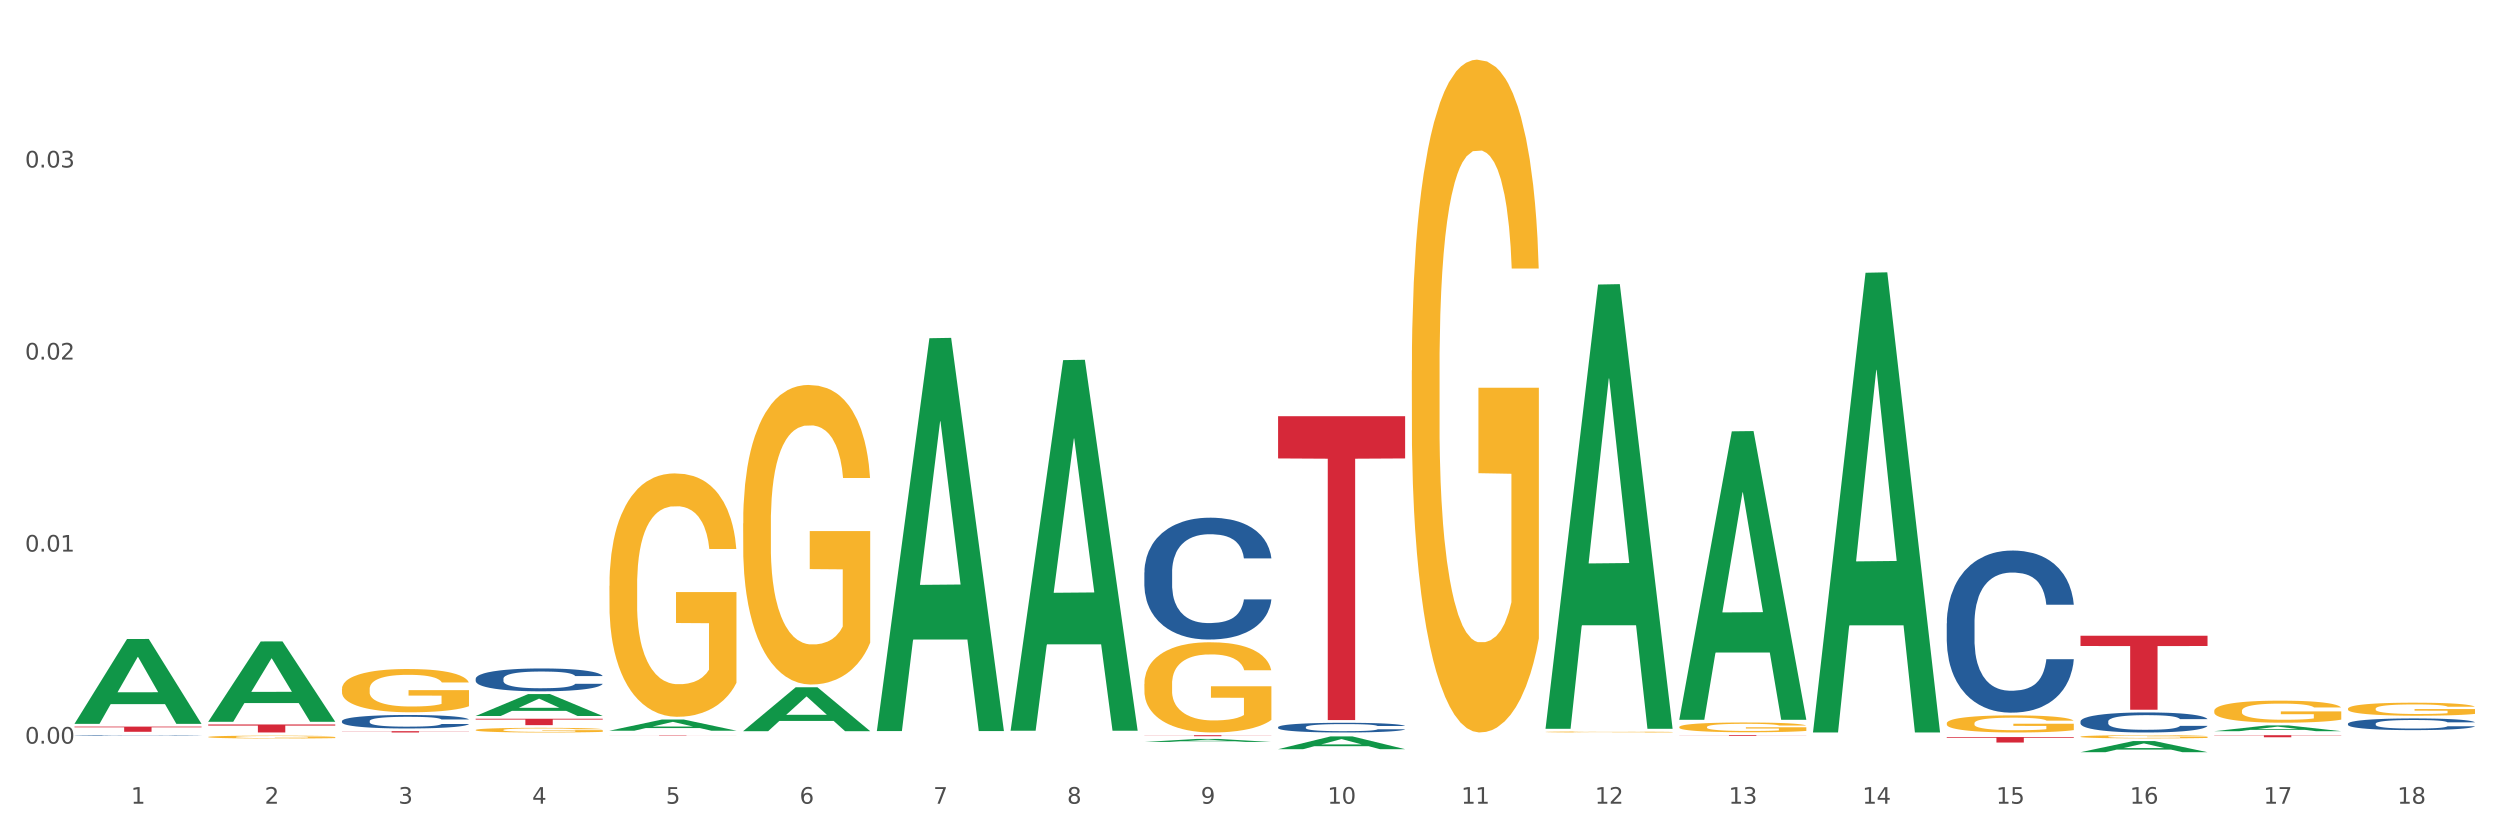 <?xml version="1.0" encoding="utf-8" standalone="no"?>
<!DOCTYPE svg PUBLIC "-//W3C//DTD SVG 1.1//EN"
  "http://www.w3.org/Graphics/SVG/1.1/DTD/svg11.dtd">
<svg xmlns:xlink="http://www.w3.org/1999/xlink" width="1080pt" height="360pt" viewBox="0 0 1080 360" xmlns="http://www.w3.org/2000/svg" version="1.1">
 <rect x="0" y="0" width="1080" height="360" fill="#333333" stroke="none"/>
 <defs>
  <style type="text/css">*{stroke-linejoin: round; stroke-linecap: butt}</style>
 </defs>
 <g id="figure_1">
  <g id="patch_1">
   <path d="M 0 360 
L 1080 360 
L 1080 0 
L 0 0 
z
" style="fill: #ffffff; stroke: #ffffff; stroke-linejoin: miter"/>
  </g>
  <g id="axes_1">
   <g id="matplotlib.axis_1">
    <g id="xtick_1">
     <g id="text_1">
      <!-- 1 -->
      <g style="fill: #4d4d4d" transform="translate(56.563 347.204) scale(0.096 -0.096)">
       <defs>
        <path id="DejaVuSans-31" d="M 794 531 
L 1825 531 
L 1825 4091 
L 703 3866 
L 703 4441 
L 1819 4666 
L 2450 4666 
L 2450 531 
L 3481 531 
L 3481 0 
L 794 0 
L 794 531 
z
" transform="scale(0.016)"/>
       </defs>
       <use xlink:href="#DejaVuSans-31"/>
      </g>
     </g>
    </g>
    <g id="xtick_2">
     <g id="text_2">
      <!-- 2 -->
      <g style="fill: #4d4d4d" transform="translate(114.336 347.204) scale(0.096 -0.096)">
       <defs>
        <path id="DejaVuSans-32" d="M 1228 531 
L 3431 531 
L 3431 0 
L 469 0 
L 469 531 
Q 828 903 1448 1529 
Q 2069 2156 2228 2338 
Q 2531 2678 2651 2914 
Q 2772 3150 2772 3378 
Q 2772 3750 2511 3984 
Q 2250 4219 1831 4219 
Q 1534 4219 1204 4116 
Q 875 4013 500 3803 
L 500 4441 
Q 881 4594 1212 4672 
Q 1544 4750 1819 4750 
Q 2544 4750 2975 4387 
Q 3406 4025 3406 3419 
Q 3406 3131 3298 2873 
Q 3191 2616 2906 2266 
Q 2828 2175 2409 1742 
Q 1991 1309 1228 531 
z
" transform="scale(0.016)"/>
       </defs>
       <use xlink:href="#DejaVuSans-32"/>
      </g>
     </g>
    </g>
    <g id="xtick_3">
     <g id="text_3">
      <!-- 3 -->
      <g style="fill: #4d4d4d" transform="translate(172.109 347.204) scale(0.096 -0.096)">
       <defs>
        <path id="DejaVuSans-33" d="M 2597 2516 
Q 3050 2419 3304 2112 
Q 3559 1806 3559 1356 
Q 3559 666 3084 287 
Q 2609 -91 1734 -91 
Q 1441 -91 1130 -33 
Q 819 25 488 141 
L 488 750 
Q 750 597 1062 519 
Q 1375 441 1716 441 
Q 2309 441 2620 675 
Q 2931 909 2931 1356 
Q 2931 1769 2642 2001 
Q 2353 2234 1838 2234 
L 1294 2234 
L 1294 2753 
L 1863 2753 
Q 2328 2753 2575 2939 
Q 2822 3125 2822 3475 
Q 2822 3834 2567 4026 
Q 2313 4219 1838 4219 
Q 1578 4219 1281 4162 
Q 984 4106 628 3988 
L 628 4550 
Q 988 4650 1302 4700 
Q 1616 4750 1894 4750 
Q 2613 4750 3031 4423 
Q 3450 4097 3450 3541 
Q 3450 3153 3228 2886 
Q 3006 2619 2597 2516 
z
" transform="scale(0.016)"/>
       </defs>
       <use xlink:href="#DejaVuSans-33"/>
      </g>
     </g>
    </g>
    <g id="xtick_4">
     <g id="text_4">
      <!-- 4 -->
      <g style="fill: #4d4d4d" transform="translate(229.882 347.204) scale(0.096 -0.096)">
       <defs>
        <path id="DejaVuSans-34" d="M 2419 4116 
L 825 1625 
L 2419 1625 
L 2419 4116 
z
M 2253 4666 
L 3047 4666 
L 3047 1625 
L 3713 1625 
L 3713 1100 
L 3047 1100 
L 3047 0 
L 2419 0 
L 2419 1100 
L 313 1100 
L 313 1709 
L 2253 4666 
z
" transform="scale(0.016)"/>
       </defs>
       <use xlink:href="#DejaVuSans-34"/>
      </g>
     </g>
    </g>
    <g id="xtick_5">
     <g id="text_5">
      <!-- 5 -->
      <g style="fill: #4d4d4d" transform="translate(287.655 347.204) scale(0.096 -0.096)">
       <defs>
        <path id="DejaVuSans-35" d="M 691 4666 
L 3169 4666 
L 3169 4134 
L 1269 4134 
L 1269 2991 
Q 1406 3038 1543 3061 
Q 1681 3084 1819 3084 
Q 2600 3084 3056 2656 
Q 3513 2228 3513 1497 
Q 3513 744 3044 326 
Q 2575 -91 1722 -91 
Q 1428 -91 1123 -41 
Q 819 9 494 109 
L 494 744 
Q 775 591 1075 516 
Q 1375 441 1709 441 
Q 2250 441 2565 725 
Q 2881 1009 2881 1497 
Q 2881 1984 2565 2268 
Q 2250 2553 1709 2553 
Q 1456 2553 1204 2497 
Q 953 2441 691 2322 
L 691 4666 
z
" transform="scale(0.016)"/>
       </defs>
       <use xlink:href="#DejaVuSans-35"/>
      </g>
     </g>
    </g>
    <g id="xtick_6">
     <g id="text_6">
      <!-- 6 -->
      <g style="fill: #4d4d4d" transform="translate(345.428 347.204) scale(0.096 -0.096)">
       <defs>
        <path id="DejaVuSans-36" d="M 2113 2584 
Q 1688 2584 1439 2293 
Q 1191 2003 1191 1497 
Q 1191 994 1439 701 
Q 1688 409 2113 409 
Q 2538 409 2786 701 
Q 3034 994 3034 1497 
Q 3034 2003 2786 2293 
Q 2538 2584 2113 2584 
z
M 3366 4563 
L 3366 3988 
Q 3128 4100 2886 4159 
Q 2644 4219 2406 4219 
Q 1781 4219 1451 3797 
Q 1122 3375 1075 2522 
Q 1259 2794 1537 2939 
Q 1816 3084 2150 3084 
Q 2853 3084 3261 2657 
Q 3669 2231 3669 1497 
Q 3669 778 3244 343 
Q 2819 -91 2113 -91 
Q 1303 -91 875 529 
Q 447 1150 447 2328 
Q 447 3434 972 4092 
Q 1497 4750 2381 4750 
Q 2619 4750 2861 4703 
Q 3103 4656 3366 4563 
z
" transform="scale(0.016)"/>
       </defs>
       <use xlink:href="#DejaVuSans-36"/>
      </g>
     </g>
    </g>
    <g id="xtick_7">
     <g id="text_7">
      <!-- 7 -->
      <g style="fill: #4d4d4d" transform="translate(403.201 347.204) scale(0.096 -0.096)">
       <defs>
        <path id="DejaVuSans-37" d="M 525 4666 
L 3525 4666 
L 3525 4397 
L 1831 0 
L 1172 0 
L 2766 4134 
L 525 4134 
L 525 4666 
z
" transform="scale(0.016)"/>
       </defs>
       <use xlink:href="#DejaVuSans-37"/>
      </g>
     </g>
    </g>
    <g id="xtick_8">
     <g id="text_8">
      <!-- 8 -->
      <g style="fill: #4d4d4d" transform="translate(460.974 347.204) scale(0.096 -0.096)">
       <defs>
        <path id="DejaVuSans-38" d="M 2034 2216 
Q 1584 2216 1326 1975 
Q 1069 1734 1069 1313 
Q 1069 891 1326 650 
Q 1584 409 2034 409 
Q 2484 409 2743 651 
Q 3003 894 3003 1313 
Q 3003 1734 2745 1975 
Q 2488 2216 2034 2216 
z
M 1403 2484 
Q 997 2584 770 2862 
Q 544 3141 544 3541 
Q 544 4100 942 4425 
Q 1341 4750 2034 4750 
Q 2731 4750 3128 4425 
Q 3525 4100 3525 3541 
Q 3525 3141 3298 2862 
Q 3072 2584 2669 2484 
Q 3125 2378 3379 2068 
Q 3634 1759 3634 1313 
Q 3634 634 3220 271 
Q 2806 -91 2034 -91 
Q 1263 -91 848 271 
Q 434 634 434 1313 
Q 434 1759 690 2068 
Q 947 2378 1403 2484 
z
M 1172 3481 
Q 1172 3119 1398 2916 
Q 1625 2713 2034 2713 
Q 2441 2713 2670 2916 
Q 2900 3119 2900 3481 
Q 2900 3844 2670 4047 
Q 2441 4250 2034 4250 
Q 1625 4250 1398 4047 
Q 1172 3844 1172 3481 
z
" transform="scale(0.016)"/>
       </defs>
       <use xlink:href="#DejaVuSans-38"/>
      </g>
     </g>
    </g>
    <g id="xtick_9">
     <g id="text_9">
      <!-- 9 -->
      <g style="fill: #4d4d4d" transform="translate(518.747 347.204) scale(0.096 -0.096)">
       <defs>
        <path id="DejaVuSans-39" d="M 703 97 
L 703 672 
Q 941 559 1184 500 
Q 1428 441 1663 441 
Q 2288 441 2617 861 
Q 2947 1281 2994 2138 
Q 2813 1869 2534 1725 
Q 2256 1581 1919 1581 
Q 1219 1581 811 2004 
Q 403 2428 403 3163 
Q 403 3881 828 4315 
Q 1253 4750 1959 4750 
Q 2769 4750 3195 4129 
Q 3622 3509 3622 2328 
Q 3622 1225 3098 567 
Q 2575 -91 1691 -91 
Q 1453 -91 1209 -44 
Q 966 3 703 97 
z
M 1959 2075 
Q 2384 2075 2632 2365 
Q 2881 2656 2881 3163 
Q 2881 3666 2632 3958 
Q 2384 4250 1959 4250 
Q 1534 4250 1286 3958 
Q 1038 3666 1038 3163 
Q 1038 2656 1286 2365 
Q 1534 2075 1959 2075 
z
" transform="scale(0.016)"/>
       </defs>
       <use xlink:href="#DejaVuSans-39"/>
      </g>
     </g>
    </g>
    <g id="xtick_10">
     <g id="text_10">
      <!-- 10 -->
      <g style="fill: #4d4d4d" transform="translate(573.466 347.204) scale(0.096 -0.096)">
       <defs>
        <path id="DejaVuSans-30" d="M 2034 4250 
Q 1547 4250 1301 3770 
Q 1056 3291 1056 2328 
Q 1056 1369 1301 889 
Q 1547 409 2034 409 
Q 2525 409 2770 889 
Q 3016 1369 3016 2328 
Q 3016 3291 2770 3770 
Q 2525 4250 2034 4250 
z
M 2034 4750 
Q 2819 4750 3233 4129 
Q 3647 3509 3647 2328 
Q 3647 1150 3233 529 
Q 2819 -91 2034 -91 
Q 1250 -91 836 529 
Q 422 1150 422 2328 
Q 422 3509 836 4129 
Q 1250 4750 2034 4750 
z
" transform="scale(0.016)"/>
       </defs>
       <use xlink:href="#DejaVuSans-31"/>
       <use xlink:href="#DejaVuSans-30" transform="translate(63.623 0)"/>
      </g>
     </g>
    </g>
    <g id="xtick_11">
     <g id="text_11">
      <!-- 11 -->
      <g style="fill: #4d4d4d" transform="translate(631.239 347.204) scale(0.096 -0.096)">
       <use xlink:href="#DejaVuSans-31"/>
       <use xlink:href="#DejaVuSans-31" transform="translate(63.623 0)"/>
      </g>
     </g>
    </g>
    <g id="xtick_12">
     <g id="text_12">
      <!-- 12 -->
      <g style="fill: #4d4d4d" transform="translate(689.012 347.204) scale(0.096 -0.096)">
       <use xlink:href="#DejaVuSans-31"/>
       <use xlink:href="#DejaVuSans-32" transform="translate(63.623 0)"/>
      </g>
     </g>
    </g>
    <g id="xtick_13">
     <g id="text_13">
      <!-- 13 -->
      <g style="fill: #4d4d4d" transform="translate(746.785 347.204) scale(0.096 -0.096)">
       <use xlink:href="#DejaVuSans-31"/>
       <use xlink:href="#DejaVuSans-33" transform="translate(63.623 0)"/>
      </g>
     </g>
    </g>
    <g id="xtick_14">
     <g id="text_14">
      <!-- 14 -->
      <g style="fill: #4d4d4d" transform="translate(804.558 347.204) scale(0.096 -0.096)">
       <use xlink:href="#DejaVuSans-31"/>
       <use xlink:href="#DejaVuSans-34" transform="translate(63.623 0)"/>
      </g>
     </g>
    </g>
    <g id="xtick_15">
     <g id="text_15">
      <!-- 15 -->
      <g style="fill: #4d4d4d" transform="translate(862.331 347.204) scale(0.096 -0.096)">
       <use xlink:href="#DejaVuSans-31"/>
       <use xlink:href="#DejaVuSans-35" transform="translate(63.623 0)"/>
      </g>
     </g>
    </g>
    <g id="xtick_16">
     <g id="text_16">
      <!-- 16 -->
      <g style="fill: #4d4d4d" transform="translate(920.104 347.204) scale(0.096 -0.096)">
       <use xlink:href="#DejaVuSans-31"/>
       <use xlink:href="#DejaVuSans-36" transform="translate(63.623 0)"/>
      </g>
     </g>
    </g>
    <g id="xtick_17">
     <g id="text_17">
      <!-- 17 -->
      <g style="fill: #4d4d4d" transform="translate(977.877 347.204) scale(0.096 -0.096)">
       <use xlink:href="#DejaVuSans-31"/>
       <use xlink:href="#DejaVuSans-37" transform="translate(63.623 0)"/>
      </g>
     </g>
    </g>
    <g id="xtick_18">
     <g id="text_18">
      <!-- 18 -->
      <g style="fill: #4d4d4d" transform="translate(1035.65 347.204) scale(0.096 -0.096)">
       <use xlink:href="#DejaVuSans-31"/>
       <use xlink:href="#DejaVuSans-38" transform="translate(63.623 0)"/>
      </g>
     </g>
    </g>
    <g id="xtick_19"/>
    <g id="xtick_20"/>
    <g id="xtick_21"/>
    <g id="xtick_22"/>
    <g id="xtick_23"/>
    <g id="xtick_24"/>
    <g id="xtick_25"/>
    <g id="xtick_26"/>
    <g id="xtick_27"/>
    <g id="xtick_28"/>
    <g id="xtick_29"/>
    <g id="xtick_30"/>
    <g id="xtick_31"/>
    <g id="xtick_32"/>
    <g id="xtick_33"/>
    <g id="xtick_34"/>
    <g id="xtick_35"/>
   </g>
   <g id="matplotlib.axis_2">
    <g id="ytick_1">
     <g id="text_19">
      <!-- 0.00 -->
      <g style="fill: #4d4d4d" transform="translate(10.8 321.252) scale(0.096 -0.096)">
       <defs>
        <path id="DejaVuSans-2e" d="M 684 794 
L 1344 794 
L 1344 0 
L 684 0 
L 684 794 
z
" transform="scale(0.016)"/>
       </defs>
       <use xlink:href="#DejaVuSans-30"/>
       <use xlink:href="#DejaVuSans-2e" transform="translate(63.623 0)"/>
       <use xlink:href="#DejaVuSans-30" transform="translate(95.41 0)"/>
       <use xlink:href="#DejaVuSans-30" transform="translate(159.033 0)"/>
      </g>
     </g>
    </g>
    <g id="ytick_2">
     <g id="text_20">
      <!-- 0.01 -->
      <g style="fill: #4d4d4d" transform="translate(10.8 238.291) scale(0.096 -0.096)">
       <use xlink:href="#DejaVuSans-30"/>
       <use xlink:href="#DejaVuSans-2e" transform="translate(63.623 0)"/>
       <use xlink:href="#DejaVuSans-30" transform="translate(95.41 0)"/>
       <use xlink:href="#DejaVuSans-31" transform="translate(159.033 0)"/>
      </g>
     </g>
    </g>
    <g id="ytick_3">
     <g id="text_21">
      <!-- 0.02 -->
      <g style="fill: #4d4d4d" transform="translate(10.8 155.33) scale(0.096 -0.096)">
       <use xlink:href="#DejaVuSans-30"/>
       <use xlink:href="#DejaVuSans-2e" transform="translate(63.623 0)"/>
       <use xlink:href="#DejaVuSans-30" transform="translate(95.41 0)"/>
       <use xlink:href="#DejaVuSans-32" transform="translate(159.033 0)"/>
      </g>
     </g>
    </g>
    <g id="ytick_4">
     <g id="text_22">
      <!-- 0.03 -->
      <g style="fill: #4d4d4d" transform="translate(10.8 72.369) scale(0.096 -0.096)">
       <use xlink:href="#DejaVuSans-30"/>
       <use xlink:href="#DejaVuSans-2e" transform="translate(63.623 0)"/>
       <use xlink:href="#DejaVuSans-30" transform="translate(95.41 0)"/>
       <use xlink:href="#DejaVuSans-33" transform="translate(159.033 0)"/>
      </g>
     </g>
    </g>
    <g id="ytick_5"/>
    <g id="ytick_6"/>
    <g id="ytick_7"/>
    <g id="ytick_8"/>
   </g>
   <g id="PolyCollection_1">
    <path d="M 956.543 307.083 
L 956.607 307.075 
L 956.607 306.761 
L 956.737 306.492 
L 957.385 305.839 
L 958.357 305.3 
L 959.07 305.013 
L 959.783 304.778 
L 960.625 304.543 
L 961.662 304.299 
L 963.541 303.942 
L 964.707 303.76 
L 966.133 303.568 
L 968.725 303.29 
L 970.604 303.133 
L 972.548 303.003 
L 975.723 302.846 
L 977.797 302.777 
L 980 302.724 
L 982.656 302.69 
L 984.665 302.681 
L 989.072 302.707 
L 992.83 302.785 
L 994.644 302.846 
L 996.977 302.951 
L 998.208 303.02 
L 1000.217 303.159 
L 1002.29 303.342 
L 1003.716 303.499 
L 1005.854 303.795 
L 1007.474 304.09 
L 1008.965 304.456 
L 1009.742 304.708 
L 1010.325 304.943 
L 1010.844 305.213 
L 1011.362 305.639 
L 999.698 305.639 
L 999.245 305.335 
L 998.532 305.047 
L 997.495 304.769 
L 996.588 304.595 
L 995.033 304.377 
L 993.607 304.238 
L 992.117 304.134 
L 990.303 304.047 
L 988.877 304.003 
L 986.868 303.969 
L 982.916 303.977 
L 980.259 304.047 
L 978.445 304.134 
L 977.278 304.212 
L 976.241 304.299 
L 975.075 304.421 
L 973.714 304.604 
L 972.742 304.769 
L 971.77 304.978 
L 970.993 305.187 
L 970.28 305.43 
L 969.697 305.691 
L 969.243 305.961 
L 968.854 306.292 
L 968.53 306.84 
L 968.53 308.032 
L 968.66 308.301 
L 968.984 308.658 
L 969.373 308.928 
L 970.021 309.25 
L 970.604 309.467 
L 971.706 309.78 
L 972.937 310.042 
L 973.909 310.207 
L 974.881 310.346 
L 976.565 310.537 
L 978.445 310.694 
L 980.065 310.79 
L 982.268 310.877 
L 983.758 310.912 
L 985.054 310.929 
L 988.229 310.929 
L 990.497 310.903 
L 993.024 310.842 
L 994.968 310.764 
L 996.588 310.668 
L 998.403 310.511 
L 999.569 310.363 
L 999.569 308.545 
L 985.313 308.536 
L 985.313 307.327 
L 1011.427 307.327 
L 1011.427 310.877 
L 1010.325 311.059 
L 1009.094 311.225 
L 1007.798 311.373 
L 1005.854 311.555 
L 1003.522 311.729 
L 1001.448 311.851 
L 999.245 311.956 
L 996.653 312.051 
L 993.283 312.138 
L 991.21 312.173 
L 988.618 312.199 
L 985.572 312.208 
L 982.916 312.191 
L 980.324 312.147 
L 977.602 312.069 
L 974.945 311.956 
L 972.937 311.843 
L 970.928 311.703 
L 968.79 311.521 
L 967.105 311.347 
L 965.809 311.19 
L 964.383 310.99 
L 962.828 310.729 
L 961.662 310.494 
L 960.625 310.25 
L 959.523 309.937 
L 958.746 309.667 
L 957.968 309.328 
L 957.515 309.076 
L 956.996 308.684 
L 956.607 308.136 
L 956.543 307.083 
z
" clip-path="url(#p24b7c79ce4)" style="fill: #f7b32b"/>
    <path d="M 1014.316 306.162 
L 1014.38 306.156 
L 1014.38 305.971 
L 1014.51 305.812 
L 1015.158 305.426 
L 1016.13 305.107 
L 1016.843 304.937 
L 1017.556 304.799 
L 1018.398 304.66 
L 1019.435 304.516 
L 1021.314 304.305 
L 1022.48 304.197 
L 1023.906 304.084 
L 1026.498 303.919 
L 1028.377 303.826 
L 1030.321 303.749 
L 1033.496 303.657 
L 1035.57 303.616 
L 1037.773 303.585 
L 1040.429 303.564 
L 1042.438 303.559 
L 1046.845 303.574 
L 1050.603 303.621 
L 1052.417 303.657 
L 1054.75 303.718 
L 1055.981 303.76 
L 1057.99 303.842 
L 1060.063 303.95 
L 1061.489 304.043 
L 1063.627 304.217 
L 1065.247 304.392 
L 1066.738 304.608 
L 1067.515 304.757 
L 1068.098 304.896 
L 1068.617 305.056 
L 1069.135 305.308 
L 1057.471 305.308 
L 1057.018 305.128 
L 1056.305 304.958 
L 1055.268 304.793 
L 1054.361 304.691 
L 1052.806 304.562 
L 1051.38 304.48 
L 1049.89 304.418 
L 1048.076 304.367 
L 1046.65 304.341 
L 1044.641 304.32 
L 1040.689 304.325 
L 1038.032 304.367 
L 1036.218 304.418 
L 1035.051 304.464 
L 1034.014 304.516 
L 1032.848 304.588 
L 1031.487 304.696 
L 1030.515 304.793 
L 1029.543 304.917 
L 1028.766 305.04 
L 1028.053 305.184 
L 1027.47 305.339 
L 1027.016 305.498 
L 1026.627 305.694 
L 1026.303 306.018 
L 1026.303 306.722 
L 1026.433 306.882 
L 1026.757 307.093 
L 1027.146 307.252 
L 1027.794 307.442 
L 1028.377 307.571 
L 1029.479 307.756 
L 1030.71 307.91 
L 1031.682 308.008 
L 1032.654 308.09 
L 1034.338 308.204 
L 1036.218 308.296 
L 1037.838 308.353 
L 1040.041 308.404 
L 1041.531 308.425 
L 1042.827 308.435 
L 1046.002 308.435 
L 1048.27 308.42 
L 1050.797 308.384 
L 1052.741 308.337 
L 1054.361 308.281 
L 1056.176 308.188 
L 1057.342 308.101 
L 1057.342 307.026 
L 1043.086 307.021 
L 1043.086 306.306 
L 1069.2 306.306 
L 1069.2 308.404 
L 1068.098 308.512 
L 1066.867 308.61 
L 1065.571 308.697 
L 1063.627 308.805 
L 1061.295 308.908 
L 1059.221 308.98 
L 1057.018 309.042 
L 1054.426 309.099 
L 1051.056 309.15 
L 1048.983 309.171 
L 1046.391 309.186 
L 1043.345 309.191 
L 1040.689 309.181 
L 1038.097 309.155 
L 1035.375 309.109 
L 1032.718 309.042 
L 1030.71 308.975 
L 1028.701 308.893 
L 1026.563 308.785 
L 1024.878 308.682 
L 1023.582 308.589 
L 1022.156 308.471 
L 1020.601 308.317 
L 1019.435 308.178 
L 1018.398 308.034 
L 1017.296 307.849 
L 1016.519 307.689 
L 1015.741 307.489 
L 1015.288 307.34 
L 1014.769 307.108 
L 1014.38 306.784 
L 1014.316 306.162 
z
" clip-path="url(#p24b7c79ce4)" style="fill: #f7b32b"/>
    <path d="M 667.678 316.202 
L 667.743 316.201 
L 667.743 316.187 
L 667.872 316.175 
L 668.52 316.145 
L 669.492 316.12 
L 670.205 316.107 
L 670.918 316.096 
L 671.76 316.085 
L 672.797 316.074 
L 674.676 316.058 
L 675.842 316.049 
L 677.268 316.04 
L 679.86 316.028 
L 681.739 316.02 
L 683.683 316.014 
L 686.858 316.007 
L 688.932 316.004 
L 691.135 316.002 
L 693.792 316 
L 695.8 316 
L 700.207 316.001 
L 703.965 316.005 
L 705.779 316.007 
L 708.112 316.012 
L 709.343 316.015 
L 711.352 316.022 
L 713.426 316.03 
L 714.851 316.037 
L 716.989 316.051 
L 718.609 316.064 
L 720.1 316.081 
L 720.877 316.093 
L 721.461 316.104 
L 721.979 316.116 
L 722.497 316.135 
L 710.834 316.135 
L 710.38 316.122 
L 709.667 316.108 
L 708.63 316.096 
L 707.723 316.088 
L 706.168 316.078 
L 704.743 316.071 
L 703.252 316.066 
L 701.438 316.062 
L 700.012 316.06 
L 698.003 316.059 
L 694.051 316.059 
L 691.394 316.062 
L 689.58 316.066 
L 688.413 316.07 
L 687.377 316.074 
L 686.21 316.08 
L 684.849 316.088 
L 683.877 316.096 
L 682.905 316.105 
L 682.128 316.115 
L 681.415 316.126 
L 680.832 316.138 
L 680.378 316.15 
L 679.99 316.165 
L 679.666 316.191 
L 679.666 316.245 
L 679.795 316.258 
L 680.119 316.274 
L 680.508 316.286 
L 681.156 316.301 
L 681.739 316.311 
L 682.841 316.326 
L 684.072 316.338 
L 685.044 316.345 
L 686.016 316.352 
L 687.701 316.36 
L 689.58 316.368 
L 691.2 316.372 
L 693.403 316.376 
L 694.893 316.377 
L 696.189 316.378 
L 699.364 316.378 
L 701.632 316.377 
L 704.159 316.374 
L 706.103 316.371 
L 707.723 316.366 
L 709.538 316.359 
L 710.704 316.352 
L 710.704 316.269 
L 696.448 316.268 
L 696.448 316.213 
L 722.562 316.213 
L 722.562 316.376 
L 721.461 316.384 
L 720.229 316.392 
L 718.933 316.399 
L 716.989 316.407 
L 714.657 316.415 
L 712.583 316.421 
L 710.38 316.425 
L 707.788 316.43 
L 704.419 316.434 
L 702.345 316.435 
L 699.753 316.437 
L 696.708 316.437 
L 694.051 316.436 
L 691.459 316.434 
L 688.737 316.431 
L 686.081 316.425 
L 684.072 316.42 
L 682.063 316.414 
L 679.925 316.405 
L 678.24 316.397 
L 676.944 316.39 
L 675.518 316.381 
L 673.963 316.369 
L 672.797 316.358 
L 671.76 316.347 
L 670.659 316.333 
L 669.881 316.32 
L 669.103 316.305 
L 668.65 316.293 
L 668.131 316.275 
L 667.743 316.25 
L 667.678 316.202 
z
" clip-path="url(#p24b7c79ce4)" style="fill: #f7b32b"/>
    <path d="M 725.451 314.068 
L 725.516 314.064 
L 725.516 313.926 
L 725.645 313.806 
L 726.293 313.517 
L 727.265 313.278 
L 727.978 313.15 
L 728.691 313.046 
L 729.533 312.942 
L 730.57 312.834 
L 732.449 312.676 
L 733.615 312.595 
L 735.041 312.51 
L 737.633 312.387 
L 739.512 312.317 
L 741.456 312.259 
L 744.631 312.19 
L 746.705 312.159 
L 748.908 312.136 
L 751.565 312.12 
L 753.573 312.117 
L 757.98 312.128 
L 761.738 312.163 
L 763.552 312.19 
L 765.885 312.236 
L 767.116 312.267 
L 769.125 312.329 
L 771.199 312.41 
L 772.624 312.479 
L 774.762 312.61 
L 776.382 312.741 
L 777.873 312.903 
L 778.65 313.015 
L 779.234 313.119 
L 779.752 313.239 
L 780.27 313.428 
L 768.607 313.428 
L 768.153 313.293 
L 767.44 313.166 
L 766.403 313.042 
L 765.496 312.965 
L 763.941 312.869 
L 762.516 312.807 
L 761.025 312.761 
L 759.211 312.722 
L 757.785 312.703 
L 755.776 312.687 
L 751.824 312.691 
L 749.167 312.722 
L 747.353 312.761 
L 746.186 312.795 
L 745.15 312.834 
L 743.983 312.888 
L 742.622 312.969 
L 741.65 313.042 
L 740.678 313.135 
L 739.901 313.227 
L 739.188 313.335 
L 738.605 313.451 
L 738.151 313.571 
L 737.762 313.717 
L 737.438 313.96 
L 737.438 314.489 
L 737.568 314.608 
L 737.892 314.767 
L 738.281 314.886 
L 738.929 315.029 
L 739.512 315.125 
L 740.614 315.264 
L 741.845 315.38 
L 742.817 315.453 
L 743.789 315.515 
L 745.474 315.6 
L 747.353 315.669 
L 748.973 315.712 
L 751.176 315.75 
L 752.666 315.766 
L 753.962 315.773 
L 757.137 315.773 
L 759.405 315.762 
L 761.932 315.735 
L 763.876 315.7 
L 765.496 315.658 
L 767.311 315.588 
L 768.477 315.523 
L 768.477 314.716 
L 754.221 314.713 
L 754.221 314.176 
L 780.335 314.176 
L 780.335 315.75 
L 779.234 315.831 
L 778.002 315.904 
L 776.706 315.97 
L 774.762 316.051 
L 772.43 316.128 
L 770.356 316.182 
L 768.153 316.228 
L 765.561 316.271 
L 762.192 316.309 
L 760.118 316.325 
L 757.526 316.336 
L 754.48 316.34 
L 751.824 316.333 
L 749.232 316.313 
L 746.51 316.279 
L 743.854 316.228 
L 741.845 316.178 
L 739.836 316.117 
L 737.698 316.036 
L 736.013 315.958 
L 734.717 315.889 
L 733.291 315.8 
L 731.736 315.685 
L 730.57 315.58 
L 729.533 315.472 
L 728.431 315.334 
L 727.654 315.214 
L 726.876 315.064 
L 726.423 314.952 
L 725.904 314.778 
L 725.516 314.535 
L 725.451 314.068 
z
" clip-path="url(#p24b7c79ce4)" style="fill: #f7b32b"/>
    <path d="M 840.997 312.459 
L 841.062 312.452 
L 841.062 312.209 
L 841.191 312 
L 841.839 311.493 
L 842.811 311.075 
L 843.524 310.852 
L 844.237 310.669 
L 845.079 310.487 
L 846.116 310.298 
L 847.995 310.021 
L 849.161 309.879 
L 850.587 309.731 
L 853.179 309.514 
L 855.058 309.393 
L 857.002 309.292 
L 860.177 309.17 
L 862.251 309.116 
L 864.454 309.075 
L 867.111 309.048 
L 869.119 309.042 
L 873.526 309.062 
L 877.284 309.123 
L 879.098 309.17 
L 881.431 309.251 
L 882.662 309.305 
L 884.671 309.413 
L 886.744 309.555 
L 888.17 309.677 
L 890.308 309.906 
L 891.928 310.136 
L 893.419 310.419 
L 894.196 310.615 
L 894.779 310.798 
L 895.298 311.007 
L 895.816 311.338 
L 884.153 311.338 
L 883.699 311.102 
L 882.986 310.879 
L 881.949 310.663 
L 881.042 310.527 
L 879.487 310.359 
L 878.061 310.251 
L 876.571 310.17 
L 874.757 310.102 
L 873.331 310.068 
L 871.322 310.041 
L 867.37 310.048 
L 864.713 310.102 
L 862.899 310.17 
L 861.732 310.23 
L 860.695 310.298 
L 859.529 310.392 
L 858.168 310.534 
L 857.196 310.663 
L 856.224 310.825 
L 855.447 310.987 
L 854.734 311.176 
L 854.151 311.378 
L 853.697 311.588 
L 853.308 311.844 
L 852.984 312.27 
L 852.984 313.195 
L 853.114 313.405 
L 853.438 313.681 
L 853.827 313.891 
L 854.475 314.141 
L 855.058 314.31 
L 856.16 314.553 
L 857.391 314.755 
L 858.363 314.884 
L 859.335 314.992 
L 861.019 315.14 
L 862.899 315.262 
L 864.519 315.336 
L 866.722 315.404 
L 868.212 315.431 
L 869.508 315.444 
L 872.683 315.444 
L 874.951 315.424 
L 877.478 315.377 
L 879.422 315.316 
L 881.042 315.242 
L 882.857 315.12 
L 884.023 315.005 
L 884.023 313.594 
L 869.767 313.587 
L 869.767 312.648 
L 895.881 312.648 
L 895.881 315.404 
L 894.779 315.545 
L 893.548 315.674 
L 892.252 315.789 
L 890.308 315.93 
L 887.976 316.066 
L 885.902 316.16 
L 883.699 316.241 
L 881.107 316.315 
L 877.737 316.383 
L 875.664 316.41 
L 873.072 316.43 
L 870.026 316.437 
L 867.37 316.423 
L 864.778 316.39 
L 862.056 316.329 
L 859.4 316.241 
L 857.391 316.153 
L 855.382 316.045 
L 853.244 315.903 
L 851.559 315.768 
L 850.263 315.647 
L 848.837 315.491 
L 847.282 315.289 
L 846.116 315.107 
L 845.079 314.917 
L 843.977 314.674 
L 843.2 314.465 
L 842.422 314.202 
L 841.969 314.006 
L 841.45 313.702 
L 841.062 313.276 
L 840.997 312.459 
z
" clip-path="url(#p24b7c79ce4)" style="fill: #f7b32b"/>
    <path d="M 898.77 318.24 
L 898.835 318.239 
L 898.835 318.194 
L 898.964 318.155 
L 899.612 318.06 
L 900.584 317.983 
L 901.297 317.941 
L 902.01 317.907 
L 902.852 317.873 
L 903.889 317.838 
L 905.768 317.787 
L 906.934 317.76 
L 908.36 317.733 
L 910.952 317.692 
L 912.831 317.67 
L 914.775 317.651 
L 917.95 317.628 
L 920.024 317.618 
L 922.227 317.611 
L 924.884 317.606 
L 926.892 317.604 
L 931.299 317.608 
L 935.057 317.619 
L 936.871 317.628 
L 939.204 317.643 
L 940.435 317.653 
L 942.444 317.673 
L 944.517 317.7 
L 945.943 317.722 
L 948.081 317.765 
L 949.701 317.808 
L 951.192 317.861 
L 951.969 317.897 
L 952.552 317.931 
L 953.071 317.97 
L 953.589 318.032 
L 941.926 318.032 
L 941.472 317.988 
L 940.759 317.946 
L 939.722 317.906 
L 938.815 317.881 
L 937.26 317.849 
L 935.834 317.829 
L 934.344 317.814 
L 932.53 317.802 
L 931.104 317.795 
L 929.095 317.79 
L 925.143 317.792 
L 922.486 317.802 
L 920.672 317.814 
L 919.505 317.825 
L 918.468 317.838 
L 917.302 317.856 
L 915.941 317.882 
L 914.969 317.906 
L 913.997 317.936 
L 913.22 317.966 
L 912.507 318.001 
L 911.924 318.039 
L 911.47 318.078 
L 911.081 318.126 
L 910.757 318.205 
L 910.757 318.377 
L 910.887 318.416 
L 911.211 318.467 
L 911.6 318.506 
L 912.248 318.553 
L 912.831 318.584 
L 913.933 318.63 
L 915.164 318.667 
L 916.136 318.691 
L 917.108 318.711 
L 918.792 318.739 
L 920.672 318.761 
L 922.292 318.775 
L 924.495 318.788 
L 925.985 318.793 
L 927.281 318.795 
L 930.456 318.795 
L 932.724 318.792 
L 935.251 318.783 
L 937.195 318.771 
L 938.815 318.758 
L 940.63 318.735 
L 941.796 318.714 
L 941.796 318.451 
L 927.54 318.45 
L 927.54 318.275 
L 953.654 318.275 
L 953.654 318.788 
L 952.552 318.814 
L 951.321 318.838 
L 950.025 318.859 
L 948.081 318.886 
L 945.749 318.911 
L 943.675 318.929 
L 941.472 318.944 
L 938.88 318.957 
L 935.51 318.97 
L 933.437 318.975 
L 930.845 318.979 
L 927.799 318.98 
L 925.143 318.978 
L 922.551 318.971 
L 919.829 318.96 
L 917.172 318.944 
L 915.164 318.927 
L 913.155 318.907 
L 911.017 318.881 
L 909.332 318.856 
L 908.036 318.833 
L 906.61 318.804 
L 905.055 318.766 
L 903.889 318.733 
L 902.852 318.697 
L 901.75 318.652 
L 900.973 318.613 
L 900.195 318.564 
L 899.742 318.528 
L 899.223 318.471 
L 898.835 318.392 
L 898.77 318.24 
z
" clip-path="url(#p24b7c79ce4)" style="fill: #f7b32b"/>
    <path d="M 609.905 160.079 
L 609.97 159.814 
L 609.97 150.258 
L 610.099 142.028 
L 610.747 122.119 
L 611.719 105.661 
L 612.432 96.901 
L 613.145 89.734 
L 613.987 82.567 
L 615.024 75.134 
L 616.903 64.25 
L 618.069 58.676 
L 619.495 52.836 
L 622.087 44.341 
L 623.966 39.563 
L 625.91 35.581 
L 629.085 30.803 
L 631.159 28.679 
L 633.362 27.087 
L 636.019 26.025 
L 638.027 25.759 
L 642.434 26.556 
L 646.192 28.945 
L 648.006 30.803 
L 650.339 33.989 
L 651.57 36.112 
L 653.579 40.359 
L 655.653 45.934 
L 657.078 50.712 
L 659.216 59.738 
L 660.836 68.763 
L 662.327 79.912 
L 663.104 87.61 
L 663.688 94.778 
L 664.206 103.007 
L 664.724 116.014 
L 653.061 116.014 
L 652.607 106.723 
L 651.894 97.963 
L 650.857 89.468 
L 649.95 84.159 
L 648.395 77.523 
L 646.97 73.276 
L 645.479 70.09 
L 643.665 67.436 
L 642.239 66.109 
L 640.231 65.047 
L 636.278 65.312 
L 633.621 67.436 
L 631.807 70.09 
L 630.64 72.479 
L 629.604 75.134 
L 628.437 78.85 
L 627.076 84.425 
L 626.104 89.468 
L 625.132 95.839 
L 624.355 102.21 
L 623.642 109.643 
L 623.059 117.607 
L 622.605 125.836 
L 622.217 135.923 
L 621.893 152.647 
L 621.893 189.014 
L 622.022 197.243 
L 622.346 208.127 
L 622.735 216.356 
L 623.383 226.177 
L 623.966 232.814 
L 625.068 242.37 
L 626.299 250.334 
L 627.271 255.377 
L 628.243 259.625 
L 629.928 265.465 
L 631.807 270.243 
L 633.427 273.163 
L 635.63 275.817 
L 637.12 276.879 
L 638.416 277.41 
L 641.591 277.41 
L 643.859 276.614 
L 646.386 274.756 
L 648.33 272.366 
L 649.95 269.446 
L 651.765 264.668 
L 652.931 260.156 
L 652.931 204.676 
L 638.675 204.41 
L 638.675 167.512 
L 664.789 167.512 
L 664.789 275.817 
L 663.688 281.392 
L 662.456 286.435 
L 661.16 290.948 
L 659.216 296.523 
L 656.884 301.832 
L 654.81 305.548 
L 652.607 308.734 
L 650.015 311.654 
L 646.646 314.308 
L 644.572 315.37 
L 641.98 316.166 
L 638.935 316.432 
L 636.278 315.901 
L 633.686 314.574 
L 630.964 312.185 
L 628.308 308.734 
L 626.299 305.283 
L 624.29 301.035 
L 622.152 295.461 
L 620.467 290.152 
L 619.171 285.374 
L 617.745 279.268 
L 616.19 271.305 
L 615.024 264.137 
L 613.987 256.705 
L 612.886 247.148 
L 612.108 238.919 
L 611.33 228.566 
L 610.877 220.868 
L 610.358 208.923 
L 609.97 192.199 
L 609.905 160.079 
z
" clip-path="url(#p24b7c79ce4)" style="fill: #f7b32b"/>
    <path d="M 89.948 312.975 
L 144.832 312.975 
L 144.832 313.456 
L 123.243 313.459 
L 123.243 316.437 
L 111.407 316.437 
L 111.407 313.459 
L 89.948 313.456 
L 89.948 312.978 
L 89.948 312.975 
z
" clip-path="url(#p24b7c79ce4)" style="fill: #d62839"/>
    <path d="M 147.721 315.866 
L 202.605 315.866 
L 202.605 315.945 
L 181.016 315.945 
L 181.016 316.437 
L 169.18 316.437 
L 169.18 315.945 
L 147.721 315.945 
L 147.721 315.866 
L 147.721 315.866 
z
" clip-path="url(#p24b7c79ce4)" style="fill: #d62839"/>
    <path d="M 89.948 318.367 
L 90.013 318.366 
L 90.013 318.325 
L 90.142 318.29 
L 90.79 318.206 
L 91.762 318.136 
L 92.475 318.099 
L 93.188 318.068 
L 94.03 318.038 
L 95.067 318.006 
L 96.946 317.96 
L 98.113 317.936 
L 99.538 317.912 
L 102.13 317.876 
L 104.009 317.855 
L 105.953 317.838 
L 109.128 317.818 
L 111.202 317.809 
L 113.405 317.802 
L 116.062 317.798 
L 118.071 317.797 
L 122.477 317.8 
L 126.235 317.81 
L 128.049 317.818 
L 130.382 317.832 
L 131.613 317.841 
L 133.622 317.859 
L 135.696 317.882 
L 137.121 317.903 
L 139.26 317.941 
L 140.88 317.979 
L 142.37 318.027 
L 143.148 318.059 
L 143.731 318.09 
L 144.249 318.125 
L 144.768 318.18 
L 133.104 318.18 
L 132.65 318.14 
L 131.937 318.103 
L 130.901 318.067 
L 129.993 318.045 
L 128.438 318.016 
L 127.013 317.998 
L 125.522 317.985 
L 123.708 317.974 
L 122.282 317.968 
L 120.274 317.963 
L 116.321 317.965 
L 113.664 317.974 
L 111.85 317.985 
L 110.684 317.995 
L 109.647 318.006 
L 108.48 318.022 
L 107.12 318.046 
L 106.148 318.067 
L 105.176 318.094 
L 104.398 318.121 
L 103.685 318.153 
L 103.102 318.187 
L 102.648 318.222 
L 102.26 318.264 
L 101.936 318.335 
L 101.936 318.49 
L 102.065 318.525 
L 102.389 318.571 
L 102.778 318.606 
L 103.426 318.648 
L 104.009 318.676 
L 105.111 318.716 
L 106.342 318.75 
L 107.314 318.772 
L 108.286 318.79 
L 109.971 318.814 
L 111.85 318.835 
L 113.47 318.847 
L 115.673 318.858 
L 117.163 318.863 
L 118.459 318.865 
L 121.634 318.865 
L 123.902 318.862 
L 126.43 318.854 
L 128.373 318.844 
L 129.993 318.831 
L 131.808 318.811 
L 132.974 318.792 
L 132.974 318.556 
L 118.719 318.555 
L 118.719 318.399 
L 144.832 318.399 
L 144.832 318.858 
L 143.731 318.882 
L 142.5 318.903 
L 141.204 318.923 
L 139.26 318.946 
L 136.927 318.969 
L 134.853 318.985 
L 132.65 318.998 
L 130.058 319.011 
L 126.689 319.022 
L 124.615 319.026 
L 122.023 319.03 
L 118.978 319.031 
L 116.321 319.029 
L 113.729 319.023 
L 111.007 319.013 
L 108.351 318.998 
L 106.342 318.984 
L 104.333 318.965 
L 102.195 318.942 
L 100.51 318.919 
L 99.214 318.899 
L 97.789 318.873 
L 96.233 318.839 
L 95.067 318.809 
L 94.03 318.777 
L 92.929 318.737 
L 92.151 318.702 
L 91.374 318.658 
L 90.92 318.625 
L 90.402 318.574 
L 90.013 318.503 
L 89.948 318.367 
z
" clip-path="url(#p24b7c79ce4)" style="fill: #f7b32b"/>
    <path d="M 205.494 315.352 
L 205.559 315.35 
L 205.559 315.284 
L 205.688 315.227 
L 206.336 315.089 
L 207.308 314.975 
L 208.021 314.914 
L 208.734 314.864 
L 209.576 314.814 
L 210.613 314.763 
L 212.492 314.687 
L 213.659 314.649 
L 215.084 314.608 
L 217.676 314.549 
L 219.555 314.516 
L 221.499 314.488 
L 224.674 314.455 
L 226.748 314.441 
L 228.951 314.43 
L 231.608 314.422 
L 233.616 314.42 
L 238.023 314.426 
L 241.781 314.442 
L 243.595 314.455 
L 245.928 314.477 
L 247.159 314.492 
L 249.168 314.522 
L 251.242 314.56 
L 252.667 314.593 
L 254.806 314.656 
L 256.426 314.719 
L 257.916 314.796 
L 258.694 314.849 
L 259.277 314.899 
L 259.795 314.956 
L 260.313 315.046 
L 248.65 315.046 
L 248.196 314.982 
L 247.483 314.921 
L 246.447 314.862 
L 245.539 314.825 
L 243.984 314.779 
L 242.559 314.75 
L 241.068 314.728 
L 239.254 314.709 
L 237.828 314.7 
L 235.82 314.693 
L 231.867 314.695 
L 229.21 314.709 
L 227.396 314.728 
L 226.229 314.744 
L 225.193 314.763 
L 224.026 314.789 
L 222.666 314.827 
L 221.694 314.862 
L 220.722 314.907 
L 219.944 314.951 
L 219.231 315.002 
L 218.648 315.058 
L 218.194 315.115 
L 217.806 315.185 
L 217.482 315.301 
L 217.482 315.553 
L 217.611 315.61 
L 217.935 315.686 
L 218.324 315.743 
L 218.972 315.811 
L 219.555 315.857 
L 220.657 315.923 
L 221.888 315.978 
L 222.86 316.013 
L 223.832 316.043 
L 225.517 316.083 
L 227.396 316.117 
L 229.016 316.137 
L 231.219 316.155 
L 232.709 316.163 
L 234.005 316.166 
L 237.18 316.166 
L 239.448 316.161 
L 241.975 316.148 
L 243.919 316.131 
L 245.539 316.111 
L 247.354 316.078 
L 248.52 316.047 
L 248.52 315.662 
L 234.264 315.66 
L 234.264 315.404 
L 260.378 315.404 
L 260.378 316.155 
L 259.277 316.194 
L 258.046 316.229 
L 256.75 316.26 
L 254.806 316.299 
L 252.473 316.336 
L 250.399 316.361 
L 248.196 316.384 
L 245.604 316.404 
L 242.235 316.422 
L 240.161 316.43 
L 237.569 316.435 
L 234.524 316.437 
L 231.867 316.433 
L 229.275 316.424 
L 226.553 316.408 
L 223.897 316.384 
L 221.888 316.36 
L 219.879 316.33 
L 217.741 316.291 
L 216.056 316.255 
L 214.76 316.222 
L 213.335 316.179 
L 211.779 316.124 
L 210.613 316.074 
L 209.576 316.023 
L 208.475 315.956 
L 207.697 315.899 
L 206.92 315.827 
L 206.466 315.774 
L 205.948 315.691 
L 205.559 315.575 
L 205.494 315.352 
z
" clip-path="url(#p24b7c79ce4)" style="fill: #f7b32b"/>
    <path d="M 147.721 297.65 
L 147.786 297.633 
L 147.786 297.018 
L 147.915 296.489 
L 148.563 295.208 
L 149.535 294.15 
L 150.248 293.586 
L 150.961 293.125 
L 151.803 292.664 
L 152.84 292.186 
L 154.719 291.486 
L 155.886 291.128 
L 157.311 290.752 
L 159.903 290.206 
L 161.782 289.898 
L 163.726 289.642 
L 166.901 289.335 
L 168.975 289.198 
L 171.178 289.096 
L 173.835 289.027 
L 175.844 289.01 
L 180.25 289.062 
L 184.008 289.215 
L 185.822 289.335 
L 188.155 289.54 
L 189.386 289.676 
L 191.395 289.949 
L 193.469 290.308 
L 194.894 290.615 
L 197.033 291.196 
L 198.653 291.776 
L 200.143 292.494 
L 200.921 292.989 
L 201.504 293.45 
L 202.022 293.979 
L 202.54 294.816 
L 190.877 294.816 
L 190.423 294.218 
L 189.71 293.655 
L 188.674 293.108 
L 187.766 292.767 
L 186.211 292.34 
L 184.786 292.067 
L 183.295 291.862 
L 181.481 291.691 
L 180.055 291.606 
L 178.047 291.537 
L 174.094 291.554 
L 171.437 291.691 
L 169.623 291.862 
L 168.456 292.015 
L 167.42 292.186 
L 166.253 292.425 
L 164.893 292.784 
L 163.921 293.108 
L 162.949 293.518 
L 162.171 293.928 
L 161.458 294.406 
L 160.875 294.918 
L 160.421 295.447 
L 160.033 296.096 
L 159.709 297.172 
L 159.709 299.511 
L 159.838 300.04 
L 160.162 300.741 
L 160.551 301.27 
L 161.199 301.902 
L 161.782 302.328 
L 162.884 302.943 
L 164.115 303.455 
L 165.087 303.78 
L 166.059 304.053 
L 167.744 304.429 
L 169.623 304.736 
L 171.243 304.924 
L 173.446 305.095 
L 174.936 305.163 
L 176.232 305.197 
L 179.407 305.197 
L 181.675 305.146 
L 184.203 305.026 
L 186.146 304.873 
L 187.766 304.685 
L 189.581 304.377 
L 190.747 304.087 
L 190.747 300.519 
L 176.491 300.502 
L 176.491 298.128 
L 202.605 298.128 
L 202.605 305.095 
L 201.504 305.453 
L 200.273 305.778 
L 198.977 306.068 
L 197.033 306.426 
L 194.7 306.768 
L 192.626 307.007 
L 190.423 307.212 
L 187.831 307.4 
L 184.462 307.57 
L 182.388 307.639 
L 179.796 307.69 
L 176.751 307.707 
L 174.094 307.673 
L 171.502 307.587 
L 168.78 307.434 
L 166.124 307.212 
L 164.115 306.99 
L 162.106 306.717 
L 159.968 306.358 
L 158.283 306.017 
L 156.987 305.709 
L 155.562 305.317 
L 154.006 304.804 
L 152.84 304.343 
L 151.803 303.865 
L 150.702 303.251 
L 149.924 302.721 
L 149.147 302.055 
L 148.693 301.56 
L 148.175 300.792 
L 147.786 299.716 
L 147.721 297.65 
z
" clip-path="url(#p24b7c79ce4)" style="fill: #f7b32b"/>
    <path d="M 321.04 226.103 
L 321.105 225.985 
L 321.105 221.73 
L 321.234 218.066 
L 321.882 209.201 
L 322.854 201.873 
L 323.567 197.972 
L 324.28 194.781 
L 325.122 191.589 
L 326.159 188.28 
L 328.038 183.434 
L 329.205 180.952 
L 330.63 178.351 
L 333.222 174.569 
L 335.101 172.441 
L 337.045 170.668 
L 340.22 168.541 
L 342.294 167.595 
L 344.497 166.886 
L 347.154 166.413 
L 349.162 166.295 
L 353.569 166.65 
L 357.327 167.713 
L 359.141 168.541 
L 361.474 169.959 
L 362.705 170.905 
L 364.714 172.796 
L 366.788 175.278 
L 368.213 177.406 
L 370.352 181.424 
L 371.972 185.443 
L 373.462 190.407 
L 374.239 193.835 
L 374.823 197.027 
L 375.341 200.691 
L 375.859 206.482 
L 364.196 206.482 
L 363.742 202.345 
L 363.029 198.445 
L 361.993 194.663 
L 361.085 192.299 
L 359.53 189.344 
L 358.105 187.453 
L 356.614 186.034 
L 354.8 184.852 
L 353.374 184.261 
L 351.366 183.788 
L 347.413 183.907 
L 344.756 184.852 
L 342.942 186.034 
L 341.775 187.098 
L 340.739 188.28 
L 339.572 189.935 
L 338.212 192.417 
L 337.24 194.663 
L 336.268 197.499 
L 335.49 200.336 
L 334.777 203.646 
L 334.194 207.192 
L 333.74 210.856 
L 333.352 215.347 
L 333.028 222.794 
L 333.028 238.987 
L 333.157 242.651 
L 333.481 247.497 
L 333.87 251.161 
L 334.518 255.535 
L 335.101 258.489 
L 336.203 262.745 
L 337.434 266.291 
L 338.406 268.536 
L 339.378 270.427 
L 341.063 273.028 
L 342.942 275.155 
L 344.562 276.456 
L 346.765 277.638 
L 348.255 278.11 
L 349.551 278.347 
L 352.726 278.347 
L 354.994 277.992 
L 357.521 277.165 
L 359.465 276.101 
L 361.085 274.801 
L 362.9 272.673 
L 364.066 270.664 
L 364.066 245.96 
L 349.81 245.842 
L 349.81 229.413 
L 375.924 229.413 
L 375.924 277.638 
L 374.823 280.12 
L 373.591 282.365 
L 372.296 284.375 
L 370.352 286.857 
L 368.019 289.221 
L 365.945 290.876 
L 363.742 292.294 
L 361.15 293.594 
L 357.781 294.776 
L 355.707 295.249 
L 353.115 295.604 
L 350.07 295.722 
L 347.413 295.485 
L 344.821 294.894 
L 342.099 293.831 
L 339.443 292.294 
L 337.434 290.758 
L 335.425 288.866 
L 333.287 286.384 
L 331.602 284.02 
L 330.306 281.893 
L 328.881 279.174 
L 327.325 275.628 
L 326.159 272.437 
L 325.122 269.127 
L 324.021 264.872 
L 323.243 261.208 
L 322.465 256.598 
L 322.012 253.171 
L 321.493 247.852 
L 321.105 240.405 
L 321.04 226.103 
z
" clip-path="url(#p24b7c79ce4)" style="fill: #f7b32b"/>
    <path d="M 494.359 295.469 
L 494.424 295.433 
L 494.424 294.152 
L 494.553 293.048 
L 495.201 290.378 
L 496.173 288.171 
L 496.886 286.996 
L 497.599 286.035 
L 498.441 285.074 
L 499.478 284.077 
L 501.357 282.617 
L 502.523 281.87 
L 503.949 281.087 
L 506.541 279.947 
L 508.42 279.307 
L 510.364 278.773 
L 513.539 278.132 
L 515.613 277.847 
L 517.816 277.634 
L 520.473 277.491 
L 522.481 277.456 
L 526.888 277.562 
L 530.646 277.883 
L 532.46 278.132 
L 534.793 278.559 
L 536.024 278.844 
L 538.033 279.413 
L 540.107 280.161 
L 541.532 280.802 
L 543.671 282.012 
L 545.29 283.223 
L 546.781 284.718 
L 547.558 285.75 
L 548.142 286.711 
L 548.66 287.815 
L 549.178 289.559 
L 537.515 289.559 
L 537.061 288.313 
L 536.348 287.139 
L 535.311 285.999 
L 534.404 285.287 
L 532.849 284.397 
L 531.424 283.828 
L 529.933 283.401 
L 528.119 283.045 
L 526.693 282.867 
L 524.685 282.724 
L 520.732 282.76 
L 518.075 283.045 
L 516.261 283.401 
L 515.094 283.721 
L 514.058 284.077 
L 512.891 284.575 
L 511.53 285.323 
L 510.558 285.999 
L 509.586 286.854 
L 508.809 287.708 
L 508.096 288.705 
L 507.513 289.773 
L 507.059 290.877 
L 506.671 292.229 
L 506.347 294.472 
L 506.347 299.349 
L 506.476 300.453 
L 506.8 301.912 
L 507.189 303.016 
L 507.837 304.333 
L 508.42 305.223 
L 509.522 306.505 
L 510.753 307.573 
L 511.725 308.249 
L 512.697 308.819 
L 514.382 309.602 
L 516.261 310.243 
L 517.881 310.634 
L 520.084 310.99 
L 521.574 311.133 
L 522.87 311.204 
L 526.045 311.204 
L 528.313 311.097 
L 530.84 310.848 
L 532.784 310.527 
L 534.404 310.136 
L 536.219 309.495 
L 537.385 308.89 
L 537.385 301.45 
L 523.129 301.414 
L 523.129 296.466 
L 549.243 296.466 
L 549.243 310.99 
L 548.142 311.738 
L 546.91 312.414 
L 545.614 313.019 
L 543.671 313.767 
L 541.338 314.479 
L 539.264 314.977 
L 537.061 315.405 
L 534.469 315.796 
L 531.1 316.152 
L 529.026 316.295 
L 526.434 316.401 
L 523.389 316.437 
L 520.732 316.366 
L 518.14 316.188 
L 515.418 315.867 
L 512.762 315.405 
L 510.753 314.942 
L 508.744 314.372 
L 506.606 313.625 
L 504.921 312.913 
L 503.625 312.272 
L 502.199 311.453 
L 500.644 310.385 
L 499.478 309.424 
L 498.441 308.427 
L 497.34 307.146 
L 496.562 306.042 
L 495.784 304.654 
L 495.331 303.621 
L 494.812 302.019 
L 494.424 299.776 
L 494.359 295.469 
z
" clip-path="url(#p24b7c79ce4)" style="fill: #f7b32b"/>
    <path d="M 263.267 253.098 
L 263.332 253.002 
L 263.332 249.545 
L 263.461 246.568 
L 264.109 239.365 
L 265.081 233.411 
L 265.794 230.242 
L 266.507 227.649 
L 267.349 225.056 
L 268.386 222.367 
L 270.265 218.43 
L 271.432 216.413 
L 272.857 214.3 
L 275.449 211.227 
L 277.328 209.498 
L 279.272 208.058 
L 282.447 206.329 
L 284.521 205.561 
L 286.724 204.985 
L 289.381 204.601 
L 291.389 204.505 
L 295.796 204.793 
L 299.554 205.657 
L 301.368 206.329 
L 303.701 207.482 
L 304.932 208.25 
L 306.941 209.787 
L 309.015 211.803 
L 310.44 213.532 
L 312.579 216.797 
L 314.199 220.062 
L 315.689 224.096 
L 316.466 226.881 
L 317.05 229.474 
L 317.568 232.451 
L 318.086 237.156 
L 306.423 237.156 
L 305.969 233.795 
L 305.256 230.626 
L 304.22 227.553 
L 303.312 225.632 
L 301.757 223.231 
L 300.332 221.695 
L 298.841 220.542 
L 297.027 219.582 
L 295.601 219.102 
L 293.593 218.718 
L 289.64 218.814 
L 286.983 219.582 
L 285.169 220.542 
L 284.002 221.407 
L 282.966 222.367 
L 281.799 223.711 
L 280.439 225.728 
L 279.467 227.553 
L 278.495 229.858 
L 277.717 232.163 
L 277.004 234.851 
L 276.421 237.733 
L 275.967 240.71 
L 275.579 244.359 
L 275.255 250.409 
L 275.255 263.566 
L 275.384 266.543 
L 275.708 270.48 
L 276.097 273.457 
L 276.745 277.011 
L 277.328 279.411 
L 278.43 282.869 
L 279.661 285.75 
L 280.633 287.574 
L 281.605 289.111 
L 283.29 291.224 
L 285.169 292.952 
L 286.789 294.009 
L 288.992 294.969 
L 290.482 295.353 
L 291.778 295.545 
L 294.953 295.545 
L 297.221 295.257 
L 299.748 294.585 
L 301.692 293.721 
L 303.312 292.664 
L 305.127 290.936 
L 306.293 289.303 
L 306.293 269.232 
L 292.037 269.136 
L 292.037 255.787 
L 318.151 255.787 
L 318.151 294.969 
L 317.05 296.986 
L 315.819 298.81 
L 314.523 300.443 
L 312.579 302.46 
L 310.246 304.38 
L 308.172 305.725 
L 305.969 306.877 
L 303.377 307.934 
L 300.008 308.894 
L 297.934 309.278 
L 295.342 309.566 
L 292.297 309.662 
L 289.64 309.47 
L 287.048 308.99 
L 284.326 308.126 
L 281.67 306.877 
L 279.661 305.629 
L 277.652 304.092 
L 275.514 302.076 
L 273.829 300.155 
L 272.533 298.426 
L 271.108 296.217 
L 269.552 293.336 
L 268.386 290.743 
L 267.349 288.055 
L 266.248 284.597 
L 265.47 281.62 
L 264.692 277.875 
L 264.239 275.09 
L 263.721 270.768 
L 263.332 264.718 
L 263.267 253.098 
z
" clip-path="url(#p24b7c79ce4)" style="fill: #f7b32b"/>
    <path d="M 667.678 314.472 
L 667.734 314.291 
L 690.367 122.921 
L 699.76 122.74 
L 722.562 314.832 
L 711.698 314.832 
L 706.776 270.101 
L 683.408 270.101 
L 683.238 270.822 
L 678.485 314.832 
L 667.678 314.832 
L 667.678 314.472 
L 686.35 243.407 
L 703.834 243.226 
L 695.177 163.684 
L 695.063 163.323 
L 694.95 163.864 
L 686.293 243.226 
L 686.35 243.407 
L 667.678 314.472 
z
" clip-path="url(#p24b7c79ce4)" style="fill: #109648"/>
    <path d="M 147.721 311.491 
L 147.786 311.486 
L 147.786 311.337 
L 147.98 311.135 
L 148.694 310.762 
L 149.602 310.481 
L 151.159 310.151 
L 152.003 310.013 
L 153.106 309.858 
L 155.376 309.608 
L 157.971 309.396 
L 159.788 309.279 
L 161.15 309.204 
L 164.199 309.071 
L 165.951 309.013 
L 167.767 308.965 
L 169.324 308.933 
L 171.919 308.896 
L 173.995 308.88 
L 176.396 308.874 
L 178.407 308.88 
L 181.067 308.901 
L 184.959 308.965 
L 186.451 309.002 
L 188.463 309.066 
L 190.539 309.151 
L 192.225 309.236 
L 194.172 309.358 
L 196.183 309.518 
L 198.129 309.72 
L 199.491 309.906 
L 200.594 310.103 
L 201.567 310.342 
L 202.281 310.603 
L 202.605 310.821 
L 190.733 310.821 
L 190.409 310.624 
L 189.76 310.411 
L 189.111 310.268 
L 188.398 310.151 
L 187.295 310.018 
L 186.322 309.933 
L 184.7 309.832 
L 183.208 309.768 
L 181.975 309.731 
L 180.483 309.699 
L 177.304 309.667 
L 175.033 309.667 
L 173.606 309.677 
L 171.854 309.704 
L 170.362 309.741 
L 168.611 309.805 
L 167.248 309.874 
L 165.886 309.965 
L 165.107 310.028 
L 163.94 310.146 
L 163.161 310.241 
L 162.123 310.406 
L 161.539 310.523 
L 160.501 310.826 
L 160.047 311.05 
L 159.853 311.204 
L 159.723 311.374 
L 159.723 312.204 
L 160.112 312.576 
L 160.436 312.736 
L 160.955 312.916 
L 161.929 313.15 
L 163.356 313.379 
L 164.848 313.544 
L 166.081 313.645 
L 167.248 313.72 
L 168.416 313.778 
L 169.843 313.831 
L 171.011 313.863 
L 172.763 313.895 
L 174.839 313.911 
L 176.461 313.911 
L 179.769 313.884 
L 181.261 313.858 
L 182.689 313.821 
L 184.246 313.762 
L 185.478 313.698 
L 186.192 313.65 
L 187.36 313.549 
L 188.268 313.443 
L 189.046 313.321 
L 189.565 313.214 
L 190.149 313.055 
L 190.603 312.874 
L 190.733 312.778 
L 202.605 312.778 
L 202.346 312.97 
L 201.892 313.156 
L 200.983 313.406 
L 200.27 313.549 
L 199.167 313.725 
L 197.999 313.874 
L 196.377 314.039 
L 194.885 314.161 
L 193.328 314.267 
L 191.641 314.363 
L 188.592 314.496 
L 187.489 314.533 
L 185.154 314.597 
L 183.337 314.634 
L 180.678 314.672 
L 177.953 314.693 
L 175.098 314.698 
L 172.568 314.688 
L 169.778 314.656 
L 168.027 314.624 
L 166.081 314.576 
L 163.81 314.501 
L 161.669 314.411 
L 159.658 314.305 
L 157.777 314.182 
L 156.025 314.044 
L 153.754 313.815 
L 152.068 313.592 
L 150.835 313.384 
L 149.992 313.209 
L 149.148 312.986 
L 148.694 312.831 
L 147.98 312.459 
L 147.721 312.113 
L 147.721 311.491 
z
" clip-path="url(#p24b7c79ce4)" style="fill: #255c99"/>
    <path d="M 205.494 293.209 
L 205.559 293.2 
L 205.559 292.947 
L 205.753 292.604 
L 206.467 291.971 
L 207.375 291.493 
L 208.932 290.933 
L 209.776 290.698 
L 210.879 290.436 
L 213.149 290.012 
L 215.744 289.651 
L 217.561 289.452 
L 218.923 289.326 
L 221.972 289.1 
L 223.724 289 
L 225.54 288.919 
L 227.097 288.865 
L 229.692 288.802 
L 231.768 288.775 
L 234.169 288.766 
L 236.18 288.775 
L 238.84 288.811 
L 242.732 288.919 
L 244.224 288.982 
L 246.236 289.091 
L 248.312 289.235 
L 249.998 289.38 
L 251.945 289.587 
L 253.956 289.858 
L 255.902 290.201 
L 257.264 290.518 
L 258.367 290.852 
L 259.34 291.258 
L 260.054 291.701 
L 260.378 292.071 
L 248.506 292.071 
L 248.182 291.737 
L 247.533 291.375 
L 246.884 291.132 
L 246.171 290.933 
L 245.068 290.707 
L 244.095 290.563 
L 242.473 290.391 
L 240.981 290.283 
L 239.748 290.22 
L 238.256 290.165 
L 235.077 290.111 
L 232.806 290.111 
L 231.379 290.129 
L 229.627 290.174 
L 228.135 290.238 
L 226.384 290.346 
L 225.021 290.463 
L 223.659 290.617 
L 222.88 290.725 
L 221.713 290.924 
L 220.934 291.086 
L 219.896 291.366 
L 219.312 291.565 
L 218.274 292.08 
L 217.82 292.459 
L 217.626 292.721 
L 217.496 293.01 
L 217.496 294.419 
L 217.885 295.051 
L 218.209 295.322 
L 218.728 295.629 
L 219.702 296.026 
L 221.129 296.414 
L 222.621 296.694 
L 223.854 296.866 
L 225.021 296.992 
L 226.189 297.092 
L 227.616 297.182 
L 228.784 297.236 
L 230.536 297.29 
L 232.612 297.317 
L 234.234 297.317 
L 237.542 297.272 
L 239.034 297.227 
L 240.462 297.164 
L 242.019 297.064 
L 243.251 296.956 
L 243.965 296.875 
L 245.133 296.703 
L 246.041 296.523 
L 246.819 296.315 
L 247.338 296.134 
L 247.922 295.863 
L 248.376 295.556 
L 248.506 295.394 
L 260.378 295.394 
L 260.119 295.719 
L 259.665 296.035 
L 258.756 296.459 
L 258.043 296.703 
L 256.94 297.001 
L 255.772 297.254 
L 254.15 297.534 
L 252.658 297.742 
L 251.101 297.922 
L 249.414 298.085 
L 246.365 298.311 
L 245.262 298.374 
L 242.927 298.482 
L 241.11 298.545 
L 238.45 298.609 
L 235.726 298.645 
L 232.871 298.654 
L 230.341 298.636 
L 227.551 298.582 
L 225.8 298.527 
L 223.854 298.446 
L 221.583 298.32 
L 219.442 298.166 
L 217.431 297.986 
L 215.55 297.778 
L 213.798 297.543 
L 211.527 297.155 
L 209.841 296.776 
L 208.608 296.423 
L 207.765 296.125 
L 206.921 295.746 
L 206.467 295.484 
L 205.753 294.852 
L 205.494 294.265 
L 205.494 293.209 
z
" clip-path="url(#p24b7c79ce4)" style="fill: #255c99"/>
    <path d="M 32.175 317.731 
L 32.24 317.73 
L 32.24 317.723 
L 32.434 317.713 
L 33.148 317.696 
L 34.056 317.682 
L 35.613 317.666 
L 36.457 317.659 
L 37.56 317.652 
L 39.83 317.64 
L 42.425 317.63 
L 44.242 317.624 
L 45.604 317.62 
L 48.653 317.614 
L 50.405 317.611 
L 52.221 317.609 
L 53.778 317.607 
L 56.373 317.605 
L 58.449 317.605 
L 60.85 317.604 
L 62.861 317.605 
L 65.521 317.606 
L 69.413 317.609 
L 70.905 317.611 
L 72.917 317.614 
L 74.993 317.618 
L 76.679 317.622 
L 78.626 317.628 
L 80.637 317.635 
L 82.583 317.645 
L 83.945 317.654 
L 85.048 317.664 
L 86.021 317.675 
L 86.735 317.688 
L 87.059 317.698 
L 75.187 317.698 
L 74.863 317.689 
L 74.214 317.679 
L 73.565 317.672 
L 72.852 317.666 
L 71.749 317.66 
L 70.776 317.655 
L 69.154 317.651 
L 67.662 317.647 
L 66.429 317.646 
L 64.937 317.644 
L 61.758 317.643 
L 59.487 317.643 
L 58.06 317.643 
L 56.309 317.644 
L 54.816 317.646 
L 53.065 317.649 
L 51.702 317.653 
L 50.34 317.657 
L 49.562 317.66 
L 48.394 317.666 
L 47.615 317.67 
L 46.577 317.678 
L 45.993 317.684 
L 44.955 317.699 
L 44.501 317.709 
L 44.307 317.717 
L 44.177 317.725 
L 44.177 317.765 
L 44.566 317.783 
L 44.891 317.791 
L 45.41 317.799 
L 46.383 317.811 
L 47.81 317.822 
L 49.302 317.83 
L 50.535 317.835 
L 51.702 317.838 
L 52.87 317.841 
L 54.297 317.844 
L 55.465 317.845 
L 57.217 317.847 
L 59.293 317.847 
L 60.915 317.847 
L 64.223 317.846 
L 65.715 317.845 
L 67.143 317.843 
L 68.7 317.84 
L 69.932 317.837 
L 70.646 317.835 
L 71.814 317.83 
L 72.722 317.825 
L 73.5 317.819 
L 74.019 317.814 
L 74.603 317.806 
L 75.057 317.797 
L 75.187 317.793 
L 87.059 317.793 
L 86.8 317.802 
L 86.346 317.811 
L 85.437 317.823 
L 84.724 317.83 
L 83.621 317.839 
L 82.453 317.846 
L 80.831 317.854 
L 79.339 317.86 
L 77.782 317.865 
L 76.095 317.869 
L 73.046 317.876 
L 71.943 317.878 
L 69.608 317.881 
L 67.791 317.882 
L 65.132 317.884 
L 62.407 317.885 
L 59.552 317.885 
L 57.022 317.885 
L 54.233 317.883 
L 52.481 317.882 
L 50.535 317.88 
L 48.264 317.876 
L 46.123 317.872 
L 44.112 317.866 
L 42.231 317.861 
L 40.479 317.854 
L 38.208 317.843 
L 36.522 317.832 
L 35.289 317.822 
L 34.446 317.814 
L 33.602 317.803 
L 33.148 317.795 
L 32.434 317.777 
L 32.175 317.761 
L 32.175 317.731 
z
" clip-path="url(#p24b7c79ce4)" style="fill: #255c99"/>
    <path d="M 725.451 310.715 
L 725.507 310.598 
L 748.14 186.333 
L 757.533 186.216 
L 780.335 310.949 
L 769.471 310.949 
L 764.549 281.903 
L 741.181 281.903 
L 741.011 282.372 
L 736.258 310.949 
L 725.451 310.949 
L 725.451 310.715 
L 744.123 264.569 
L 761.607 264.452 
L 752.95 212.802 
L 752.836 212.568 
L 752.723 212.919 
L 744.066 264.452 
L 744.123 264.569 
L 725.451 310.715 
z
" clip-path="url(#p24b7c79ce4)" style="fill: #109648"/>
    <path d="M 32.175 313.884 
L 87.059 313.884 
L 87.059 314.197 
L 65.47 314.199 
L 65.47 316.135 
L 53.635 316.135 
L 53.635 314.199 
L 32.175 314.197 
L 32.175 313.886 
L 32.175 313.884 
z
" clip-path="url(#p24b7c79ce4)" style="fill: #d62839"/>
    <path d="M 840.997 269.303 
L 841.062 269.239 
L 841.062 267.448 
L 841.256 265.017 
L 841.97 260.539 
L 842.878 257.149 
L 844.435 253.183 
L 845.278 251.52 
L 846.381 249.665 
L 848.652 246.659 
L 851.247 244.1 
L 853.063 242.693 
L 854.426 241.797 
L 857.475 240.198 
L 859.227 239.495 
L 861.043 238.919 
L 862.6 238.535 
L 865.195 238.087 
L 867.271 237.895 
L 869.672 237.832 
L 871.683 237.895 
L 874.343 238.151 
L 878.235 238.919 
L 879.727 239.367 
L 881.738 240.134 
L 883.814 241.158 
L 885.501 242.181 
L 887.447 243.652 
L 889.458 245.571 
L 891.405 248.002 
L 892.767 250.241 
L 893.87 252.608 
L 894.843 255.486 
L 895.557 258.62 
L 895.881 261.243 
L 884.009 261.243 
L 883.685 258.876 
L 883.036 256.318 
L 882.387 254.591 
L 881.673 253.183 
L 880.571 251.584 
L 879.597 250.561 
L 877.976 249.345 
L 876.483 248.578 
L 875.251 248.13 
L 873.759 247.746 
L 870.58 247.362 
L 868.309 247.362 
L 866.882 247.49 
L 865.13 247.81 
L 863.638 248.258 
L 861.887 249.026 
L 860.524 249.857 
L 859.162 250.945 
L 858.383 251.712 
L 857.216 253.119 
L 856.437 254.271 
L 855.399 256.254 
L 854.815 257.661 
L 853.777 261.307 
L 853.323 263.994 
L 853.128 265.849 
L 852.999 267.896 
L 852.999 277.874 
L 853.388 282.352 
L 853.712 284.271 
L 854.231 286.446 
L 855.204 289.26 
L 856.632 292.011 
L 858.124 293.994 
L 859.356 295.209 
L 860.524 296.105 
L 861.692 296.808 
L 863.119 297.448 
L 864.287 297.832 
L 866.039 298.215 
L 868.115 298.407 
L 869.736 298.407 
L 873.045 298.087 
L 874.537 297.768 
L 875.964 297.32 
L 877.521 296.616 
L 878.754 295.849 
L 879.468 295.273 
L 880.635 294.058 
L 881.544 292.778 
L 882.322 291.307 
L 882.841 290.028 
L 883.425 288.109 
L 883.879 285.934 
L 884.009 284.783 
L 895.881 284.783 
L 895.622 287.085 
L 895.167 289.324 
L 894.259 292.331 
L 893.546 294.058 
L 892.443 296.169 
L 891.275 297.96 
L 889.653 299.942 
L 888.161 301.414 
L 886.604 302.693 
L 884.917 303.844 
L 881.868 305.444 
L 880.765 305.891 
L 878.43 306.659 
L 876.613 307.107 
L 873.953 307.554 
L 871.229 307.81 
L 868.374 307.874 
L 865.844 307.746 
L 863.054 307.363 
L 861.303 306.979 
L 859.356 306.403 
L 857.086 305.508 
L 854.945 304.42 
L 852.934 303.141 
L 851.052 301.67 
L 849.301 300.006 
L 847.03 297.256 
L 845.343 294.569 
L 844.111 292.075 
L 843.267 289.964 
L 842.424 287.277 
L 841.97 285.422 
L 841.256 280.945 
L 840.997 276.787 
L 840.997 269.303 
z
" clip-path="url(#p24b7c79ce4)" style="fill: #255c99"/>
    <path d="M 1014.316 312.631 
L 1014.381 312.626 
L 1014.381 312.497 
L 1014.575 312.322 
L 1015.289 311.998 
L 1016.197 311.753 
L 1017.754 311.467 
L 1018.597 311.347 
L 1019.7 311.213 
L 1021.971 310.996 
L 1024.566 310.811 
L 1026.382 310.71 
L 1027.745 310.645 
L 1030.794 310.529 
L 1032.546 310.479 
L 1034.362 310.437 
L 1035.919 310.409 
L 1038.514 310.377 
L 1040.59 310.363 
L 1042.99 310.359 
L 1045.002 310.363 
L 1047.661 310.382 
L 1051.554 310.437 
L 1053.046 310.469 
L 1055.057 310.525 
L 1057.133 310.599 
L 1058.82 310.673 
L 1060.766 310.779 
L 1062.777 310.917 
L 1064.724 311.093 
L 1066.086 311.255 
L 1067.189 311.426 
L 1068.162 311.633 
L 1068.876 311.86 
L 1069.2 312.049 
L 1057.328 312.049 
L 1057.003 311.878 
L 1056.355 311.693 
L 1055.706 311.569 
L 1054.992 311.467 
L 1053.889 311.352 
L 1052.916 311.278 
L 1051.294 311.19 
L 1049.802 311.135 
L 1048.57 311.102 
L 1047.078 311.075 
L 1043.899 311.047 
L 1041.628 311.047 
L 1040.201 311.056 
L 1038.449 311.079 
L 1036.957 311.111 
L 1035.205 311.167 
L 1033.843 311.227 
L 1032.481 311.305 
L 1031.702 311.361 
L 1030.534 311.462 
L 1029.756 311.546 
L 1028.718 311.689 
L 1028.134 311.79 
L 1027.096 312.054 
L 1026.642 312.248 
L 1026.447 312.382 
L 1026.318 312.529 
L 1026.318 313.25 
L 1026.707 313.573 
L 1027.031 313.712 
L 1027.55 313.869 
L 1028.523 314.072 
L 1029.951 314.271 
L 1031.443 314.414 
L 1032.675 314.502 
L 1033.843 314.566 
L 1035.011 314.617 
L 1036.438 314.663 
L 1037.606 314.691 
L 1039.357 314.719 
L 1041.433 314.733 
L 1043.055 314.733 
L 1046.364 314.71 
L 1047.856 314.687 
L 1049.283 314.654 
L 1050.84 314.603 
L 1052.073 314.548 
L 1052.787 314.506 
L 1053.954 314.419 
L 1054.863 314.326 
L 1055.641 314.22 
L 1056.16 314.128 
L 1056.744 313.989 
L 1057.198 313.832 
L 1057.328 313.749 
L 1069.2 313.749 
L 1068.94 313.915 
L 1068.486 314.077 
L 1067.578 314.294 
L 1066.864 314.419 
L 1065.762 314.571 
L 1064.594 314.7 
L 1062.972 314.844 
L 1061.48 314.95 
L 1059.923 315.042 
L 1058.236 315.125 
L 1055.187 315.241 
L 1054.084 315.273 
L 1051.749 315.329 
L 1049.932 315.361 
L 1047.272 315.393 
L 1044.547 315.412 
L 1041.693 315.416 
L 1039.163 315.407 
L 1036.373 315.379 
L 1034.622 315.352 
L 1032.675 315.31 
L 1030.405 315.245 
L 1028.264 315.167 
L 1026.253 315.075 
L 1024.371 314.968 
L 1022.62 314.848 
L 1020.349 314.65 
L 1018.662 314.456 
L 1017.43 314.275 
L 1016.586 314.123 
L 1015.743 313.929 
L 1015.289 313.795 
L 1014.575 313.472 
L 1014.316 313.172 
L 1014.316 312.631 
z
" clip-path="url(#p24b7c79ce4)" style="fill: #255c99"/>
    <path d="M 898.77 311.665 
L 898.835 311.657 
L 898.835 311.436 
L 899.029 311.135 
L 899.743 310.581 
L 900.651 310.162 
L 902.208 309.671 
L 903.051 309.465 
L 904.154 309.236 
L 906.425 308.864 
L 909.02 308.547 
L 910.836 308.373 
L 912.199 308.262 
L 915.248 308.065 
L 917 307.978 
L 918.816 307.906 
L 920.373 307.859 
L 922.968 307.803 
L 925.044 307.78 
L 927.444 307.772 
L 929.456 307.78 
L 932.116 307.811 
L 936.008 307.906 
L 937.5 307.962 
L 939.511 308.057 
L 941.587 308.183 
L 943.274 308.31 
L 945.22 308.492 
L 947.231 308.729 
L 949.178 309.03 
L 950.54 309.307 
L 951.643 309.6 
L 952.616 309.956 
L 953.33 310.344 
L 953.654 310.668 
L 941.782 310.668 
L 941.458 310.375 
L 940.809 310.059 
L 940.16 309.845 
L 939.446 309.671 
L 938.344 309.473 
L 937.37 309.347 
L 935.749 309.196 
L 934.256 309.101 
L 933.024 309.046 
L 931.532 308.998 
L 928.353 308.951 
L 926.082 308.951 
L 924.655 308.967 
L 922.903 309.006 
L 921.411 309.062 
L 919.659 309.157 
L 918.297 309.26 
L 916.935 309.394 
L 916.156 309.489 
L 914.988 309.663 
L 914.21 309.806 
L 913.172 310.051 
L 912.588 310.225 
L 911.55 310.676 
L 911.096 311.008 
L 910.901 311.238 
L 910.772 311.491 
L 910.772 312.726 
L 911.161 313.28 
L 911.485 313.517 
L 912.004 313.786 
L 912.977 314.134 
L 914.405 314.474 
L 915.897 314.72 
L 917.129 314.87 
L 918.297 314.981 
L 919.465 315.068 
L 920.892 315.147 
L 922.06 315.195 
L 923.811 315.242 
L 925.887 315.266 
L 927.509 315.266 
L 930.818 315.226 
L 932.31 315.187 
L 933.737 315.131 
L 935.294 315.044 
L 936.527 314.949 
L 937.241 314.878 
L 938.408 314.728 
L 939.317 314.569 
L 940.095 314.387 
L 940.614 314.229 
L 941.198 313.992 
L 941.652 313.723 
L 941.782 313.58 
L 953.654 313.58 
L 953.395 313.865 
L 952.94 314.142 
L 952.032 314.514 
L 951.319 314.728 
L 950.216 314.989 
L 949.048 315.21 
L 947.426 315.456 
L 945.934 315.638 
L 944.377 315.796 
L 942.69 315.938 
L 939.641 316.136 
L 938.538 316.192 
L 936.203 316.287 
L 934.386 316.342 
L 931.726 316.397 
L 929.002 316.429 
L 926.147 316.437 
L 923.617 316.421 
L 920.827 316.374 
L 919.076 316.326 
L 917.129 316.255 
L 914.859 316.144 
L 912.718 316.01 
L 910.707 315.851 
L 908.825 315.669 
L 907.074 315.464 
L 904.803 315.123 
L 903.116 314.791 
L 901.884 314.482 
L 901.04 314.221 
L 900.197 313.889 
L 899.743 313.659 
L 899.029 313.105 
L 898.77 312.591 
L 898.77 311.665 
z
" clip-path="url(#p24b7c79ce4)" style="fill: #255c99"/>
    <path d="M 956.543 317.604 
L 1011.427 317.604 
L 1011.427 317.73 
L 989.837 317.731 
L 989.837 318.51 
L 978.002 318.51 
L 978.002 317.731 
L 956.543 317.73 
L 956.543 317.605 
L 956.543 317.604 
z
" clip-path="url(#p24b7c79ce4)" style="fill: #d62839"/>
    <path d="M 898.77 274.632 
L 953.654 274.632 
L 953.654 279.075 
L 932.064 279.105 
L 932.064 306.604 
L 920.229 306.604 
L 920.229 279.105 
L 898.77 279.075 
L 898.77 274.662 
L 898.77 274.632 
z
" clip-path="url(#p24b7c79ce4)" style="fill: #d62839"/>
    <path d="M 840.997 318.402 
L 895.881 318.402 
L 895.881 318.73 
L 874.291 318.732 
L 874.291 320.762 
L 862.456 320.762 
L 862.456 318.732 
L 840.997 318.73 
L 840.997 318.404 
L 840.997 318.402 
z
" clip-path="url(#p24b7c79ce4)" style="fill: #d62839"/>
    <path d="M 725.451 317.604 
L 780.335 317.604 
L 780.335 317.652 
L 758.746 317.652 
L 758.746 317.946 
L 746.91 317.946 
L 746.91 317.652 
L 725.451 317.652 
L 725.451 317.605 
L 725.451 317.604 
z
" clip-path="url(#p24b7c79ce4)" style="fill: #d62839"/>
    <path d="M 552.132 179.799 
L 607.016 179.799 
L 607.016 198.042 
L 585.427 198.165 
L 585.427 311.074 
L 573.591 311.074 
L 573.591 198.165 
L 552.132 198.042 
L 552.132 179.922 
L 552.132 179.799 
z
" clip-path="url(#p24b7c79ce4)" style="fill: #d62839"/>
    <path d="M 494.359 317.604 
L 549.243 317.604 
L 549.243 317.666 
L 527.654 317.667 
L 527.654 318.049 
L 515.818 318.049 
L 515.818 317.667 
L 494.359 317.666 
L 494.359 317.605 
L 494.359 317.604 
z
" clip-path="url(#p24b7c79ce4)" style="fill: #d62839"/>
    <path d="M 263.267 317.604 
L 318.151 317.604 
L 318.151 317.628 
L 296.562 317.628 
L 296.562 317.776 
L 284.726 317.776 
L 284.726 317.628 
L 263.267 317.628 
L 263.267 317.605 
L 263.267 317.604 
z
" clip-path="url(#p24b7c79ce4)" style="fill: #d62839"/>
    <path d="M 205.494 310.479 
L 260.378 310.479 
L 260.378 310.864 
L 238.789 310.867 
L 238.789 313.253 
L 226.953 313.253 
L 226.953 310.867 
L 205.494 310.864 
L 205.494 310.482 
L 205.494 310.479 
z
" clip-path="url(#p24b7c79ce4)" style="fill: #d62839"/>
    <path d="M 783.224 316.064 
L 783.28 315.877 
L 805.913 117.828 
L 815.306 117.641 
L 838.108 316.437 
L 827.244 316.437 
L 822.322 270.145 
L 798.953 270.145 
L 798.784 270.891 
L 794.031 316.437 
L 783.224 316.437 
L 783.224 316.064 
L 801.896 242.519 
L 819.38 242.332 
L 810.722 160.014 
L 810.609 159.64 
L 810.496 160.2 
L 801.839 242.332 
L 801.896 242.519 
L 783.224 316.064 
z
" clip-path="url(#p24b7c79ce4)" style="fill: #109648"/>
    <path d="M 898.77 324.94 
L 898.826 324.936 
L 921.459 320.152 
L 930.852 320.147 
L 953.654 324.95 
L 942.79 324.95 
L 937.868 323.831 
L 914.499 323.831 
L 914.33 323.849 
L 909.577 324.95 
L 898.77 324.95 
L 898.77 324.94 
L 917.442 323.164 
L 934.925 323.159 
L 926.268 321.171 
L 926.155 321.162 
L 926.042 321.175 
L 917.385 323.159 
L 917.442 323.164 
L 898.77 324.94 
z
" clip-path="url(#p24b7c79ce4)" style="fill: #109648"/>
    <path d="M 956.543 315.875 
L 956.599 315.872 
L 979.232 313.378 
L 988.625 313.375 
L 1011.427 315.879 
L 1000.563 315.879 
L 995.641 315.296 
L 972.272 315.296 
L 972.103 315.306 
L 967.35 315.879 
L 956.543 315.879 
L 956.543 315.875 
L 975.215 314.948 
L 992.698 314.946 
L 984.041 313.909 
L 983.928 313.904 
L 983.815 313.911 
L 975.158 314.946 
L 975.215 314.948 
L 956.543 315.875 
z
" clip-path="url(#p24b7c79ce4)" style="fill: #109648"/>
    <path d="M 321.04 315.829 
L 321.096 315.811 
L 343.729 296.907 
L 353.122 296.889 
L 375.924 315.864 
L 365.061 315.864 
L 360.138 311.446 
L 336.77 311.446 
L 336.6 311.517 
L 331.847 315.864 
L 321.04 315.864 
L 321.04 315.829 
L 339.712 308.809 
L 357.196 308.791 
L 348.539 300.934 
L 348.425 300.898 
L 348.312 300.951 
L 339.655 308.791 
L 339.712 308.809 
L 321.04 315.829 
z
" clip-path="url(#p24b7c79ce4)" style="fill: #109648"/>
    <path d="M 263.267 315.655 
L 263.324 315.65 
L 285.956 310.834 
L 295.349 310.83 
L 318.151 315.664 
L 307.288 315.664 
L 302.365 314.538 
L 278.997 314.538 
L 278.827 314.556 
L 274.074 315.664 
L 263.267 315.664 
L 263.267 315.655 
L 281.939 313.866 
L 299.423 313.862 
L 290.766 311.86 
L 290.653 311.851 
L 290.539 311.865 
L 281.882 313.862 
L 281.939 313.866 
L 263.267 315.655 
z
" clip-path="url(#p24b7c79ce4)" style="fill: #109648"/>
    <path d="M 552.132 314.127 
L 552.197 314.123 
L 552.197 314.015 
L 552.391 313.87 
L 553.105 313.602 
L 554.013 313.399 
L 555.57 313.161 
L 556.414 313.061 
L 557.516 312.95 
L 559.787 312.77 
L 562.382 312.617 
L 564.199 312.533 
L 565.561 312.479 
L 568.61 312.383 
L 570.362 312.341 
L 572.178 312.307 
L 573.735 312.284 
L 576.33 312.257 
L 578.406 312.245 
L 580.807 312.241 
L 582.818 312.245 
L 585.478 312.261 
L 589.37 312.307 
L 590.862 312.333 
L 592.873 312.379 
L 594.949 312.441 
L 596.636 312.502 
L 598.582 312.59 
L 600.594 312.705 
L 602.54 312.851 
L 603.902 312.985 
L 605.005 313.127 
L 605.978 313.299 
L 606.692 313.487 
L 607.016 313.644 
L 595.144 313.644 
L 594.82 313.502 
L 594.171 313.349 
L 593.522 313.245 
L 592.809 313.161 
L 591.706 313.065 
L 590.733 313.004 
L 589.111 312.931 
L 587.619 312.885 
L 586.386 312.858 
L 584.894 312.835 
L 581.715 312.812 
L 579.444 312.812 
L 578.017 312.82 
L 576.265 312.839 
L 574.773 312.866 
L 573.022 312.912 
L 571.659 312.962 
L 570.297 313.027 
L 569.518 313.073 
L 568.351 313.157 
L 567.572 313.226 
L 566.534 313.345 
L 565.95 313.429 
L 564.912 313.648 
L 564.458 313.809 
L 564.263 313.92 
L 564.134 314.042 
L 564.134 314.64 
L 564.523 314.908 
L 564.847 315.023 
L 565.366 315.153 
L 566.339 315.322 
L 567.767 315.487 
L 569.259 315.606 
L 570.491 315.678 
L 571.659 315.732 
L 572.827 315.774 
L 574.254 315.812 
L 575.422 315.835 
L 577.174 315.858 
L 579.25 315.87 
L 580.871 315.87 
L 584.18 315.851 
L 585.672 315.832 
L 587.1 315.805 
L 588.657 315.763 
L 589.889 315.717 
L 590.603 315.682 
L 591.771 315.609 
L 592.679 315.533 
L 593.457 315.445 
L 593.976 315.368 
L 594.56 315.253 
L 595.014 315.123 
L 595.144 315.054 
L 607.016 315.054 
L 606.757 315.192 
L 606.303 315.326 
L 605.394 315.506 
L 604.681 315.609 
L 603.578 315.736 
L 602.41 315.843 
L 600.788 315.962 
L 599.296 316.05 
L 597.739 316.127 
L 596.052 316.196 
L 593.003 316.291 
L 591.9 316.318 
L 589.565 316.364 
L 587.748 316.391 
L 585.088 316.418 
L 582.364 316.433 
L 579.509 316.437 
L 576.979 316.429 
L 574.189 316.406 
L 572.438 316.383 
L 570.491 316.349 
L 568.221 316.295 
L 566.08 316.23 
L 564.069 316.153 
L 562.187 316.065 
L 560.436 315.966 
L 558.165 315.801 
L 556.478 315.64 
L 555.246 315.491 
L 554.402 315.364 
L 553.559 315.203 
L 553.105 315.092 
L 552.391 314.824 
L 552.132 314.575 
L 552.132 314.127 
z
" clip-path="url(#p24b7c79ce4)" style="fill: #255c99"/>
    <path d="M 494.359 247.294 
L 494.424 247.246 
L 494.424 245.899 
L 494.618 244.072 
L 495.332 240.706 
L 496.24 238.158 
L 497.797 235.177 
L 498.641 233.927 
L 499.743 232.532 
L 502.014 230.272 
L 504.609 228.349 
L 506.426 227.291 
L 507.788 226.618 
L 510.837 225.416 
L 512.589 224.887 
L 514.405 224.454 
L 515.962 224.166 
L 518.557 223.829 
L 520.633 223.685 
L 523.034 223.637 
L 525.045 223.685 
L 527.705 223.877 
L 531.597 224.454 
L 533.089 224.791 
L 535.1 225.368 
L 537.176 226.137 
L 538.863 226.906 
L 540.809 228.012 
L 542.821 229.455 
L 544.767 231.282 
L 546.129 232.965 
L 547.232 234.744 
L 548.205 236.908 
L 548.919 239.264 
L 549.243 241.235 
L 537.371 241.235 
L 537.047 239.456 
L 536.398 237.533 
L 535.749 236.235 
L 535.036 235.177 
L 533.933 233.975 
L 532.96 233.205 
L 531.338 232.292 
L 529.846 231.715 
L 528.613 231.378 
L 527.121 231.09 
L 523.942 230.801 
L 521.671 230.801 
L 520.244 230.897 
L 518.492 231.138 
L 517 231.474 
L 515.249 232.051 
L 513.886 232.676 
L 512.524 233.494 
L 511.745 234.071 
L 510.578 235.129 
L 509.799 235.994 
L 508.761 237.485 
L 508.177 238.543 
L 507.139 241.283 
L 506.685 243.303 
L 506.49 244.697 
L 506.361 246.236 
L 506.361 253.737 
L 506.75 257.103 
L 507.074 258.545 
L 507.593 260.18 
L 508.566 262.296 
L 509.994 264.363 
L 511.486 265.854 
L 512.718 266.768 
L 513.886 267.441 
L 515.054 267.97 
L 516.481 268.451 
L 517.649 268.739 
L 519.401 269.028 
L 521.477 269.172 
L 523.099 269.172 
L 526.407 268.931 
L 527.899 268.691 
L 529.327 268.354 
L 530.884 267.825 
L 532.116 267.248 
L 532.83 266.816 
L 533.998 265.902 
L 534.906 264.94 
L 535.684 263.835 
L 536.203 262.873 
L 536.787 261.43 
L 537.241 259.796 
L 537.371 258.93 
L 549.243 258.93 
L 548.984 260.661 
L 548.53 262.344 
L 547.621 264.604 
L 546.908 265.902 
L 545.805 267.489 
L 544.637 268.835 
L 543.015 270.326 
L 541.523 271.432 
L 539.966 272.393 
L 538.279 273.259 
L 535.23 274.461 
L 534.127 274.798 
L 531.792 275.375 
L 529.975 275.711 
L 527.315 276.048 
L 524.591 276.24 
L 521.736 276.288 
L 519.206 276.192 
L 516.416 275.903 
L 514.665 275.615 
L 512.718 275.182 
L 510.448 274.509 
L 508.307 273.692 
L 506.296 272.73 
L 504.414 271.624 
L 502.663 270.374 
L 500.392 268.306 
L 498.705 266.287 
L 497.473 264.412 
L 496.629 262.825 
L 495.786 260.805 
L 495.332 259.411 
L 494.618 256.045 
L 494.359 252.92 
L 494.359 247.294 
z
" clip-path="url(#p24b7c79ce4)" style="fill: #255c99"/>
    <path d="M 378.813 315.516 
L 378.869 315.356 
L 401.502 146.113 
L 410.895 145.954 
L 433.697 315.835 
L 422.834 315.835 
L 417.911 276.276 
L 394.543 276.276 
L 394.373 276.914 
L 389.62 315.835 
L 378.813 315.835 
L 378.813 315.516 
L 397.485 252.668 
L 414.969 252.508 
L 406.312 182.163 
L 406.198 181.844 
L 406.085 182.322 
L 397.428 252.508 
L 397.485 252.668 
L 378.813 315.516 
z
" clip-path="url(#p24b7c79ce4)" style="fill: #109648"/>
    <path d="M 552.132 323.639 
L 552.188 323.634 
L 574.821 318.123 
L 584.214 318.118 
L 607.016 323.65 
L 596.152 323.65 
L 591.23 322.361 
L 567.862 322.361 
L 567.692 322.382 
L 562.939 323.65 
L 552.132 323.65 
L 552.132 323.639 
L 570.804 321.593 
L 588.288 321.587 
L 579.631 319.297 
L 579.517 319.286 
L 579.404 319.302 
L 570.747 321.587 
L 570.804 321.593 
L 552.132 323.639 
z
" clip-path="url(#p24b7c79ce4)" style="fill: #109648"/>
    <path d="M 205.494 309.294 
L 205.551 309.285 
L 228.183 299.83 
L 237.576 299.821 
L 260.378 309.312 
L 249.515 309.312 
L 244.592 307.102 
L 221.224 307.102 
L 221.054 307.137 
L 216.301 309.312 
L 205.494 309.312 
L 205.494 309.294 
L 224.166 305.783 
L 241.65 305.774 
L 232.993 301.844 
L 232.88 301.826 
L 232.766 301.853 
L 224.109 305.774 
L 224.166 305.783 
L 205.494 309.294 
z
" clip-path="url(#p24b7c79ce4)" style="fill: #109648"/>
    <path d="M 89.948 311.742 
L 90.005 311.709 
L 112.637 277.104 
L 122.03 277.072 
L 144.832 311.807 
L 133.969 311.807 
L 129.046 303.719 
L 105.678 303.719 
L 105.508 303.849 
L 100.755 311.807 
L 89.948 311.807 
L 89.948 311.742 
L 108.62 298.891 
L 126.104 298.859 
L 117.447 284.475 
L 117.334 284.41 
L 117.22 284.508 
L 108.563 298.859 
L 108.62 298.891 
L 89.948 311.742 
z
" clip-path="url(#p24b7c79ce4)" style="fill: #109648"/>
    <path d="M 32.175 312.648 
L 32.232 312.614 
L 54.864 276.061 
L 64.257 276.027 
L 87.059 312.717 
L 76.196 312.717 
L 71.273 304.173 
L 47.905 304.173 
L 47.735 304.311 
L 42.982 312.717 
L 32.175 312.717 
L 32.175 312.648 
L 50.847 299.074 
L 68.331 299.04 
L 59.674 283.847 
L 59.561 283.778 
L 59.447 283.882 
L 50.79 299.04 
L 50.847 299.074 
L 32.175 312.648 
z
" clip-path="url(#p24b7c79ce4)" style="fill: #109648"/>
    <path d="M 436.586 315.363 
L 436.642 315.212 
L 459.275 155.572 
L 468.668 155.422 
L 491.47 315.664 
L 480.606 315.664 
L 475.684 278.349 
L 452.316 278.349 
L 452.146 278.951 
L 447.393 315.664 
L 436.586 315.664 
L 436.586 315.363 
L 455.258 256.081 
L 472.742 255.93 
L 464.085 189.576 
L 463.971 189.275 
L 463.858 189.727 
L 455.201 255.93 
L 455.258 256.081 
L 436.586 315.363 
z
" clip-path="url(#p24b7c79ce4)" style="fill: #109648"/>
    <path d="M 494.359 320.524 
L 494.415 320.523 
L 517.048 319.218 
L 526.441 319.217 
L 549.243 320.527 
L 538.379 320.527 
L 533.457 320.222 
L 510.089 320.222 
L 509.919 320.227 
L 505.166 320.527 
L 494.359 320.527 
L 494.359 320.524 
L 513.031 320.04 
L 530.515 320.038 
L 521.858 319.496 
L 521.744 319.493 
L 521.631 319.497 
L 512.974 320.038 
L 513.031 320.04 
L 494.359 320.524 
z
" clip-path="url(#p24b7c79ce4)" style="fill: #109648"/>
   </g>
  </g>
 </g>
 <defs>
  <clipPath id="p24b7c79ce4">
   <rect x="32.175" y="10.8" width="1037.025" height="329.109"/>
  </clipPath>
 </defs>
</svg>
